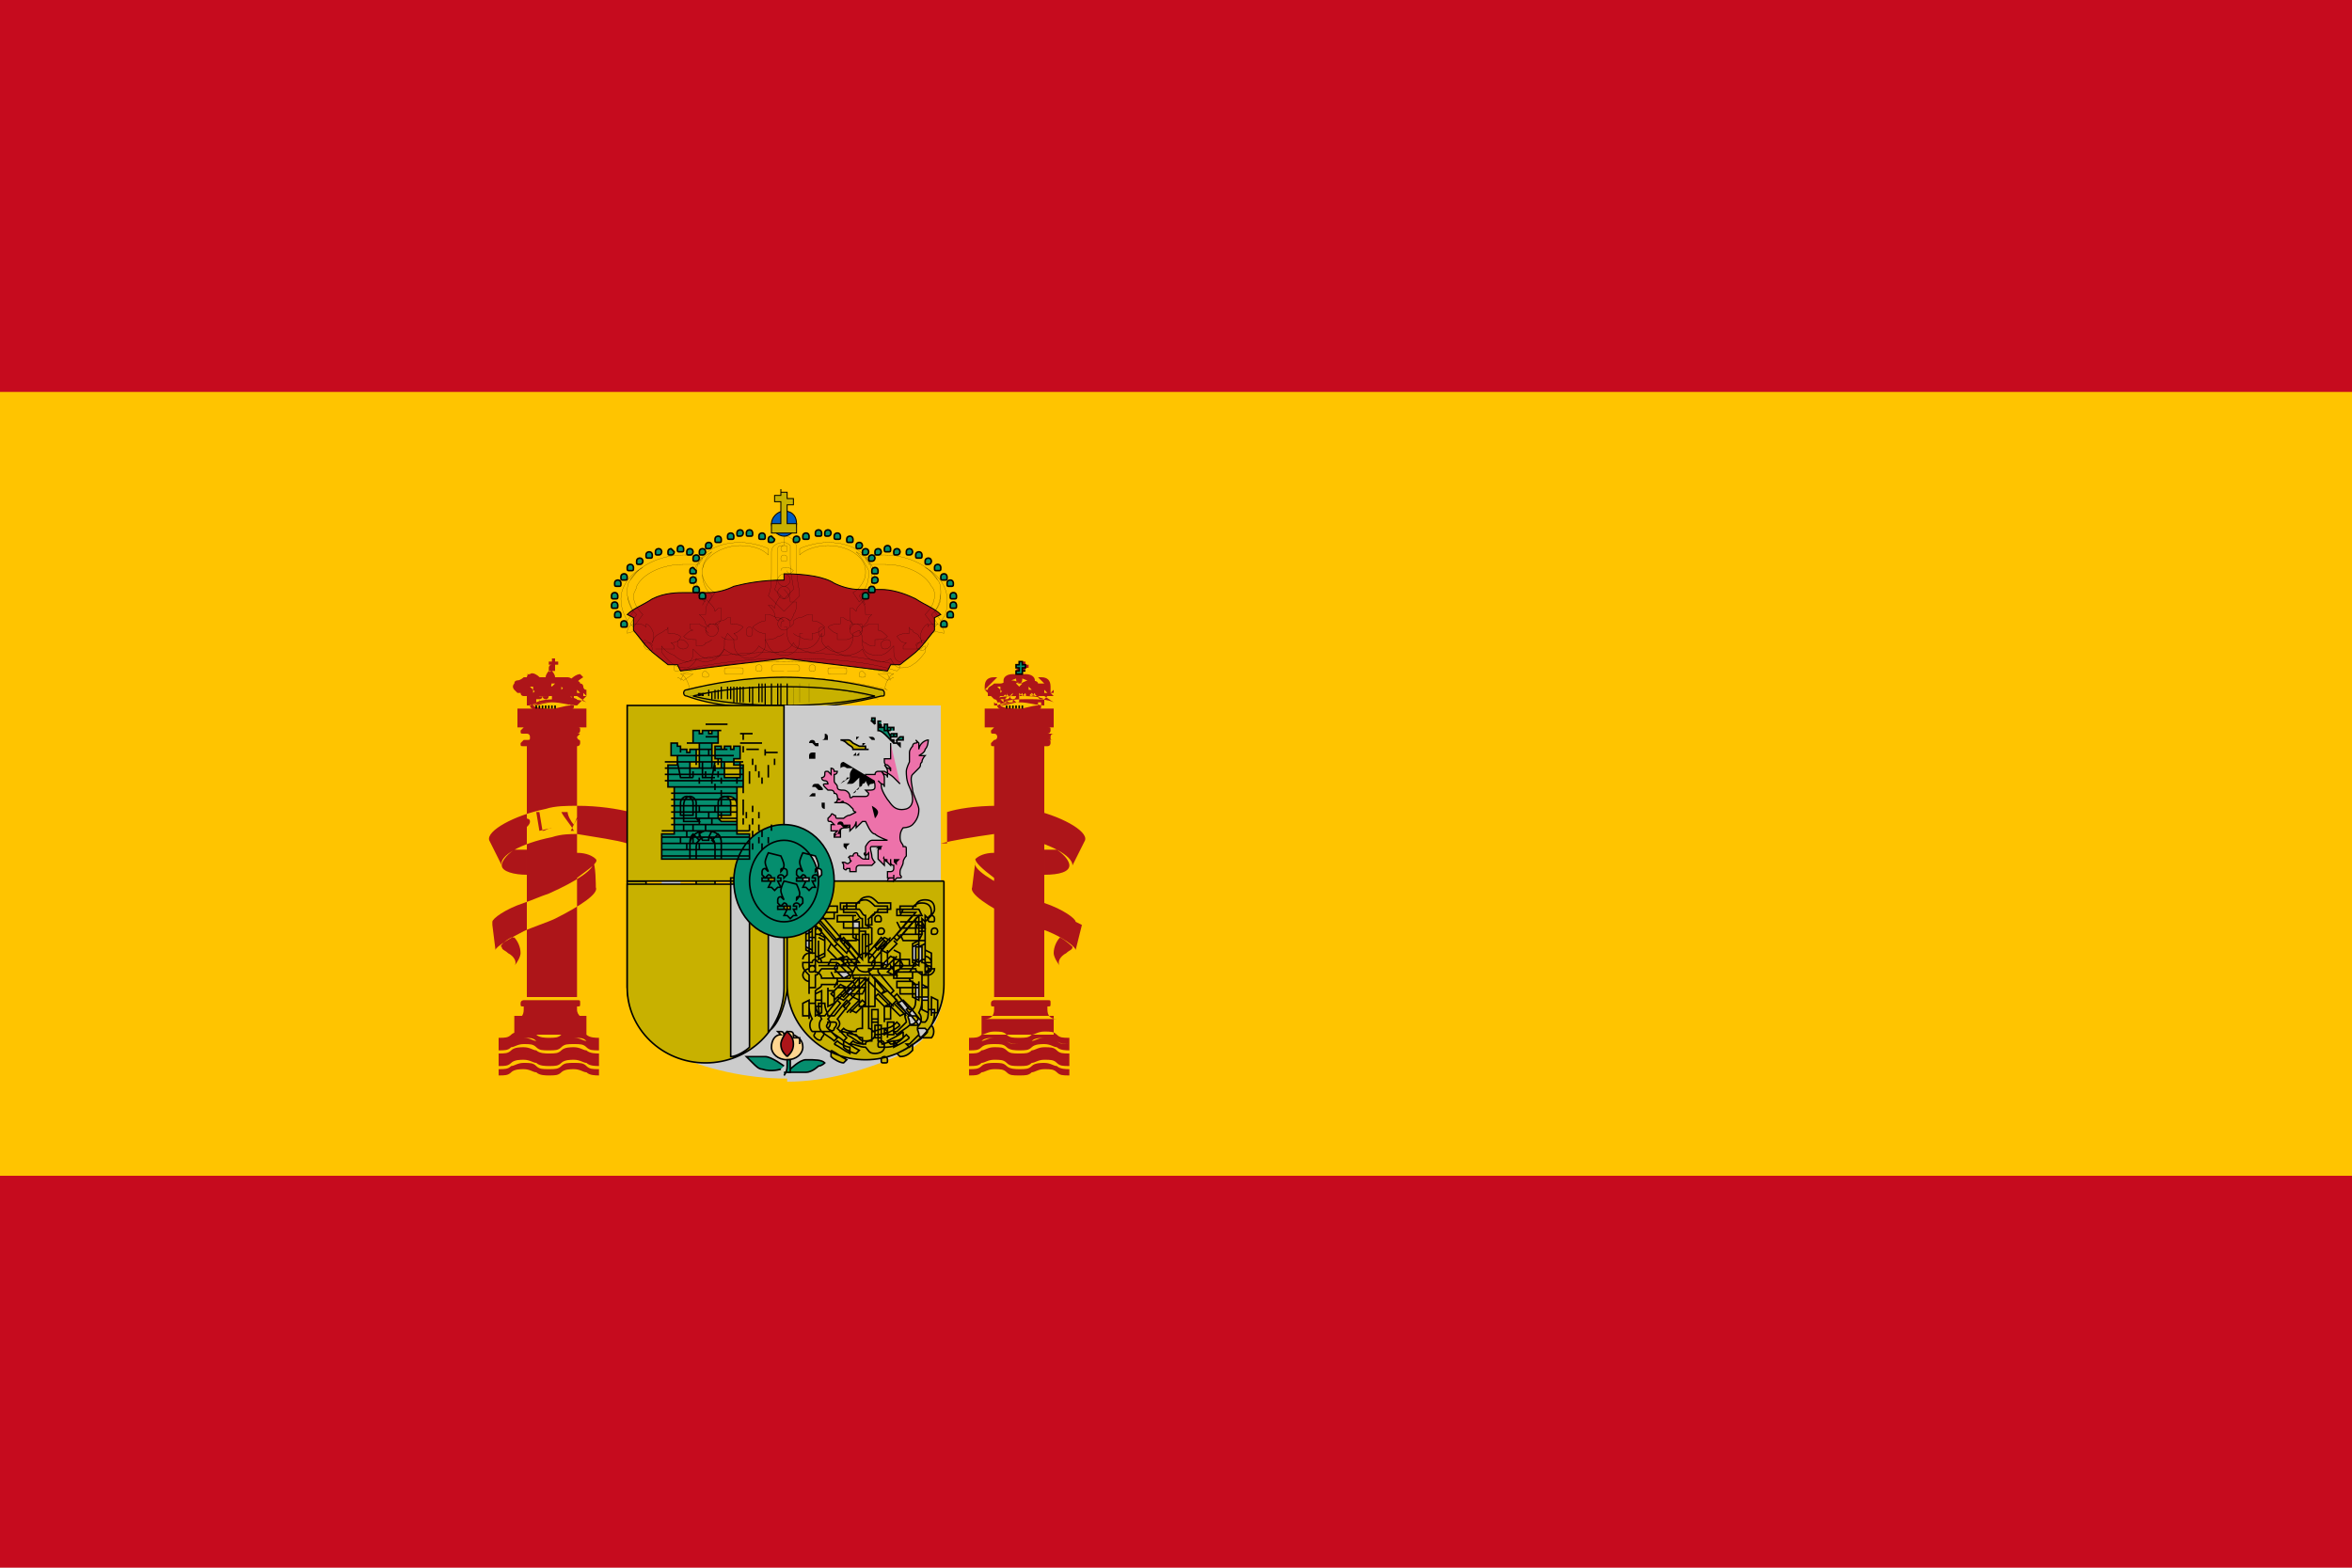 <svg xmlns="http://www.w3.org/2000/svg" width="750" height="500"><style>.a{fill:#ad1519;}.b{fill:none;stroke-linejoin:round;stroke-width:0.3;stroke:#000;}.c{fill:#c8b100;}.d{fill:none;stroke-width:0.3;stroke:#000;}.e{fill:#fff;}.f{fill:#058e6e;}.g{fill:none;stroke-width:0.4;stroke:#000;}.h{fill:none;stroke-linejoin:round;stroke-width:0.4;stroke:#000;}.i{fill:#005bbf;}.j{fill:#ccc;}.k{fill:none;stroke-width:0.2;stroke:#000;}.l{fill:none;stroke-width:0.05;stroke:#000;}.m{fill:#c8b100;stroke-width:0.4;stroke:#000;}.n{fill:none;stroke-width:0.09;stroke:#000;}.o{fill:none;stroke-width:0.1;stroke:#000;}.p{fill:none;stroke-width:0.5;stroke:#000;}.q{fill:none;stroke-width:0.6;stroke:#000;}.r{fill:none;stroke-width:0.7;stroke:#000;}.s{fill:#fff;stroke-width:0.4;stroke:#000;}.t{fill:#ad1519;stroke-width:0.4;stroke:#000;}.u{fill:#058e6e;stroke-width:0.4;stroke:#000;}.v{fill:#c8b100;stroke-width:0.5;stroke:#000;}.w{fill:none;stroke-width:0.3;stroke:#c8b100;}.x{fill:#db4446;}.y{fill:#058e6e;stroke-width:0.5;stroke:#000;}.z{fill:#0039f0;}.A{fill:none;stroke-width:0.02;stroke:#000;}.B{fill:none;stroke-width:0.03;stroke:#000;}.C{fill:none;stroke-width:0.04;stroke:#000;}.D{fill:none;stroke-width:0.06;stroke:#000;}.E{fill:none;stroke-width:0.07;stroke:#000;}.F{fill:none;stroke-width:0.08;stroke:#000;}.G{fill:none;stroke-width:0.01;stroke:#000;}</style><rect width="750" height="500" fill="#c60b1e"/><rect y="125" width="750" height="250" fill="#ffc400"/><path d="m168 222s0 0-1 0-1-1-1-1l-1 0-1-1s-1-1 0-2c0-1 1-1 1-1 1 0 2-1 2-1s1 0 1 0c0 0 1 0 1 0s0 0 1 0c0 0 1 0 1 0 0 0 1 0 1 0 1 0 1 0 2 0s1 0 2 0c0 0 2 0 2 0 0 0 1 0 1 0 1 0 1 0 2 0s2 1 2 1 2 0 2 1c1 0 1 1 1 1 0 0 0 1 1 1 0 0 0 1 0 1 0 0 0 1 0 1l-1 1-1 1s-1 1-1 1c0 0-5-1-8-1s-8 1-8 1M168 222 168 222 168 222s0 0-1 0-1-1-1-1l-1 0-1-1s-1-1 0-2c0-1 1-1 1-1 1 0 2-1 2-1s1 0 1 0c0 0 1 0 1 0s0 0 1 0c0 0 1 0 1 0 0 0 1 0 1 0 1 0 1 0 2 0s1 0 2 0c0 0 2 0 2 0 0 0 1 0 1 0 1 0 1 0 2 0s2 1 2 1 2 0 2 1c1 0 1 1 1 1 0 0 0 1 1 1 0 0 0 1 0 1 0 0 0 1 0 1l-1 1-1 1s-1 1-1 1c0 0-5-1-8-1s-8 1-8 1h0zM174 216c0-1 1-2 1-2s1 1 1 3-1 3-1 3-1-1-1-2M174 216c0-1 1-2 1-2s1 1 1 3-1 3-1 3-1-1-1-2zM175 216c0-1 0-2 1-2 0 0 1 1 1 2 0 1 0 2-1 2 0 0-1-1-1-2M175 216c0-1 0-2 1-2 0 0 1 1 1 2 0 1 0 2-1 2 0 0-1-1-1-2zM175 213c0 0 0-1 1-1 1 0 1 0 1 1 0 1 0 1-1 1 0 0-1 0-1-1M176 213v1h-1v-1h1v-1h-1v-1h1v-1h1v1h1v1h-1v1h0M176 213v1h-1v-1h1v-1h-1v-1h1v-1h1v1h1v1h-1v1h0M177 213v1h-2v-1h1v-1h-1v-1h1v-1h1v1h1v1h-1v1h1M177 213v1h-2v-1h1v-1h-1v-1h1v-1h1v1h1v1h-1v1h1M176 212c0 0 1 1 1 1 0 1 0 1-1 1 0 0-1 0-1-1 0 0 0-1 1-1M176 222h-5l0-1 0-1 0-1c-1-2-2-3-3-3 0 0 0-1 1-1 1-1 4 1 5 4 0 0 0 1 1 1h4c0 0 0 0 1-1 2-3 4-4 5-4 0 0 0 0 1 1 0 0-2 1-3 3l0 2 0 1 0 1h-5M176 222h-5l0-1 0-1 0-1c-1-2-2-3-3-3 0 0 0-1 1-1 1-1 4 1 5 4 0 0 0 1 1 1h4c0 0 0 0 1-1 2-3 4-4 5-4 0 0 0 0 1 1 0 0-2 1-3 3l0 2 0 1 0 1h-5zM168 215c1 0 3 1 5 4m12-4c-1 0-3 1-5 4M169 224c0-1-1-1-1-1 2-1 5-1 8-1 3 0 6 0 8 1 0 0 0 0 0 1 0 0 0 1 0 1-2 0-4-1-7-1-3 0-5 0-7 1 0 0 0 0 0-1h0M169 224c0-1-1-1-1-1 2-1 5-1 8-1 3 0 6 0 8 1 0 0 0 0 0 1 0 0 0 1 0 1-2 0-4-1-7-1-3 0-5 0-7 1 0 0 0 0 0-1h0M176 227c2 0 5 0 6-1 1 0 1 0 1-1 0 0 0 0 0 0-1 0-4-1-7-1-3 0-5 0-7 1 0 0 0 0 0 0 0 0 0 1 1 1 1 0 4 1 6 1M176 227c2 0 5 0 6-1 1 0 1 0 1-1 0 0 0 0 0 0-1 0-4-1-7-1-3 0-5 0-7 1 0 0 0 0 0 0 0 0 0 1 1 1 1 0 4 1 6 1zM184 222l-1 0s-1 0-1 0c-1 0-1-1-1-1s-1 1-1 1c-1 0-1-1-1-1s-1 1-1 1c-1 0-1-1-1-1s-1 1-1 1c-1 0-1 0-1 0s0 1-1 1-1-1-1-1 0 1-1 1c0 0-1 0-1 0s0 0 0 0 0 0 0 0l0 1c2-1 5-1 8-1s6 0 8 1l0 0M184 222l-1 0s-1 0-1 0c-1 0-1-1-1-1s-1 1-1 1c-1 0-1-1-1-1s-1 1-1 1c-1 0-1-1-1-1s-1 1-1 1c-1 0-1 0-1 0s0 1-1 1-1-1-1-1 0 1-1 1c0 0-1 0-1 0s0 0 0 0 0 0 0 0l0 1c2-1 5-1 8-1s6 0 8 1l0 0h0zM176 220l0 0c0 0 0 0 0 0 0 1 1 1 1 1 1 0 1 0 1-1 0 0 0 0 0 0 0 0 0 0 0 0 0 1 1 1 1 1 1 0 1 0 1-1 0 0 0 0 0 0l0 0 0 0c0 0 0 0 0 1 0 1 1 1 1 1 0 0 1 0 1 0l0 0v0c0 0 0 1 1 1 0 0 0 0 1 0 1 0 1-1 1-1l0 0s0 1-1 1c0 0-1 0-1 0 0 0 0 0-1-1 0 0 0 0-1 0-1 0-1 0-1-1 0 0-1 1-1 1 0 0-1 0-1-1 0 0-1 0-1 0 0 0-1 0-1-1 0 0-1 1-1 1 0 0-1 0-1 0 0 0-1 1-1 1 0 0-1 0-1 0 0 1-1 1-1 1 0 0-1 0-1 0 0 0 0 1-1 1 0 0-1 0-1 0 0 0-1-1-1-1l0 0s0 0 1 1 1 0 1 0c0 0 1 0 1-1v0l0 0c0 0 1 1 1 1 1 0 1 0 1-1 0 0 0 0 0 0l0 0 0 0c0 0 0 0 0 0 0 1 1 1 1 1 1 0 1 0 1-1 0 0 0 0 0 0 0 0 0 0 0 0 0 0 1 1 1 1 1 0 1 0 1-1 0 0 0 0 0 0l0 0M176 220l0 0c0 0 0 0 0 0 0 1 1 1 1 1 1 0 1 0 1-1 0 0 0 0 0 0 0 0 0 0 0 0 0 1 1 1 1 1 1 0 1 0 1-1 0 0 0 0 0 0l0 0 0 0c0 0 0 0 0 1 0 1 1 1 1 1 0 0 1 0 1 0l0 0v0c0 0 0 1 1 1 0 0 0 0 1 0 1 0 1-1 1-1l0 0s0 1-1 1c0 0-1 0-1 0 0 0 0 0-1-1 0 0 0 0-1 0-1 0-1 0-1-1 0 0-1 1-1 1 0 0-1 0-1-1 0 0-1 0-1 0 0 0-1 0-1-1 0 0-1 1-1 1 0 0-1 0-1 0 0 0-1 1-1 1 0 0-1 0-1 0 0 1-1 1-1 1 0 0-1 0-1 0 0 0 0 1-1 1 0 0-1 0-1 0 0 0-1-1-1-1l0 0s0 0 1 1 1 0 1 0c0 0 1 0 1-1v0l0 0c0 0 1 1 1 1 1 0 1 0 1-1 0 0 0 0 0 0l0 0 0 0c0 0 0 0 0 0 0 1 1 1 1 1 1 0 1 0 1-1 0 0 0 0 0 0 0 0 0 0 0 0 0 0 1 1 1 1 1 0 1 0 1-1 0 0 0 0 0 0l0 0h0zM176 222c-3 0-6 0-8 1 0 0 0 0 0 0 0 0 0 0 0 0 2-1 5-1 8-1s6 0 8 1c0 0 0 0 0 0 0 0 0 0 0 0-2-1-5-1-8-1M176 222c-3 0-6 0-8 1 0 0 0 0 0 0 0 0 0 0 0 0 2-1 5-1 8-1s6 0 8 1c0 0 0 0 0 0 0 0 0 0 0 0-2-1-5-1-8-1zM173 223c0 0 0 0 0 0s0 0 0 0c0 0 0 0 0 0s0 0 0 0M173 223c0 0 0 0 0 0s0 0 0 0c0 0 0 0 0 0s0 0 0 0zM176 224h-1c0 0 0 0 0 0s0 0 0 0h2c0 0 0 0 0 0s0 0 0 0h-1M176 224h-1c0 0 0 0 0 0s0 0 0 0h2c0 0 0 0 0 0s0 0 0 0h-1M171 224l-1 0c0 0 0 0 0 0 0 0 0 0 0 0l1 0 1 0c0 0 0 0 0 0 0 0 0 0 0 0l-1 0M171 224l-1 0c0 0 0 0 0 0 0 0 0 0 0 0l1 0 1 0c0 0 0 0 0 0 0 0 0 0 0 0l-1 0M168 224l0 0 1 0 0 1-1 0M168 224l0 0 1 0 0 1-1 0M178 223c0 0 0 0 0 0 0 0 0 0 0 0 0 0 0 0 0 0 0 0 0 0 0 0M178 223c0 0 0 0 0 0 0 0 0 0 0 0 0 0 0 0 0 0 0 0 0 0 0 0zM181 224l1 0c0 0 0 0 0 0 0 0 0 0 0 0l-1 0-1 0c0 0 0 0 0 0 0 0 0 0 0 0l1 0M181 224l1 0c0 0 0 0 0 0 0 0 0 0 0 0l-1 0-1 0c0 0 0 0 0 0 0 0 0 0 0 0l1 0M183 224l0 0-1 0 0 1 1 0M183 224l0 0-1 0 0 1 1 0M176 226c-2 0-5 0-6-1 2 0 4-1 6-1 2 0 5 0 6 1-2 0-4 1-6 1M176 226c-2 0-5 0-6-1 2 0 4-1 6-1 2 0 5 0 6 1-2 0-4 1-6 1zM183 221c0 0 0 0 0 0 0 0 0 0 0 0 0 0 0 0 0 0 0 0 0 0 0 0M183 221c0 0 0 0 0 0 0 0 0 0 0 0 0 0 0 0 0 0 0 0 0 0 0 0zM179 220c0 0 0 0 0 0s0 0 0 0c0 0 0 0 0 0 0 0 0 0 0 0M179 220c0 0 0 0 0 0s0 0 0 0c0 0 0 0 0 0 0 0 0 0 0 0zM173 220c0 0 0 0 0 0s0 0 0 0c0 0 0 0 0 0 0 0 0 0 0 0M173 220c0 0 0 0 0 0s0 0 0 0c0 0 0 0 0 0 0 0 0 0 0 0zM168 221c0 0 0 0 0 0 0 0 0 0 0 0 0 0 0 0 0 0 0 0 0 0 0 0M168 221c0 0 0 0 0 0 0 0 0 0 0 0 0 0 0 0 0 0 0 0 0 0 0 0zM176 217l-1 1 1 1 0 0 0 0 1-1-1 0M176 217l-1 1 1 1 0 0 0 0 1-1-1 0M174 219l0 1 1 0 0 0 0 0-1 0 0 1M174 219l0 1 1 0 0 0 0 0-1 0 0 1M178 219l0 1-1 0 0 0 0 0 1 0 0 1M178 219l0 1-1 0 0 0 0 0 1 0 0 1M170 218l-1 1 1 1 0 0 0 0 0-1-1 0M170 218l-1 1 1 1 0 0 0 0 0-1-1 0M169 220l1 1 1-1 0 0 0 0-1 0 0 1M169 220l1 1 1-1 0 0 0 0-1 0 0 1M172 219l0 1-1 0 0 0 0 0 1-1 1 1M172 219l0 1-1 0 0 0 0 0 1-1 1 1M167 220l0 1-1 0 0 0 0 0 1-1 1 0M167 220l0 1-1 0 0 0 0 0 1-1 1 0M170 220c0 0 0 0 1 0s1 0 1 1c0 0 0 1 0 1s0 0 0 0M170 220c0 0 0 0 1 0s1 0 1 1c0 0 0 1 0 1s0 0 0 0zM181 218l1 1-1 1 0 0 0 0 0-1 1 0M181 218l1 1-1 1 0 0 0 0 0-1 1 0M183 220l0 1-1-1 0 0 0 0 1 0 0 1M183 220l0 1-1-1 0 0 0 0 1 0 0 1M179 219l0 1 1 0 0 0 0 0-1-1 0 1M179 219l0 1 1 0 0 0 0 0-1-1 0 1M184 220l0 1 1 0 0 0 0 0-1-1-1 0M184 220l0 1 1 0 0 0 0 0-1-1-1 0M175 219c0 0 0 0 1 0s1 0 1 1c0 0 0 1 0 1s0 0 0 0M175 219c0 0 0 0 1 0s1 0 1 1c0 0 0 1 0 1s0 0 0 0zM180 220c0 0 0 0 1 0s1 0 1 1c0 0 0 1 0 1s0 0 0 0M180 220c0 0 0 0 1 0s1 0 1 1c0 0 0 1 0 1s0 0 0 0zM165 221c0 0 0 0-1-1 0 0-1 0-1 0 0 0 0 0 1 0 0 0 0 0 1 0l0 0s0 0 0 0c0 0 0 1 0 1s0 0 0 0M165 221c0 0 0 0-1-1 0 0-1 0-1 0 0 0 0 0 1 0 0 0 0 0 1 0l0 0s0 0 0 0c0 0 0 1 0 1s0 0 0 0zM166 221c0 0 0 0 1 0 0 0 0 0 0 1 0 0 0 0 0 0 0 0 0 0 0 0M166 221c0 0 0 0 1 0 0 0 0 0 0 1 0 0 0 0 0 0 0 0 0 0 0 0zM186 221c0 0 0 0 1-1 0 0 1 0 1 0 0 0 0 0-1 0 0 0 0 0 0 0l0 0s0 0 0 0c0 0 0 1 0 1s0 0 0 0M186 221c0 0 0 0 1-1 0 0 1 0 1 0 0 0 0 0-1 0 0 0 0 0 0 0l0 0s0 0 0 0c0 0 0 1 0 1s0 0 0 0zM186 221c0 0 0 0 0 0s0 0 0 1c0 0 0 0 1 0 0 0 0 0 0 0M186 221c0 0 0 0 0 0s0 0 0 1c0 0 0 0 1 0 0 0 0 0 0 0zM165 232h22v-6h-22v6zM165 232h22v-6h-22v6zM167 236c0 0 0 0 0 0h17c0 0 0 0 1 0-1 0-1-1-1-1s1-1 1-1c0 0 0 0 0 0h-17c0 0 0 0 0 0l0 0c1 0 1 1 1 1 0 1 0 1-1 1M167 236c0 0 0 0 0 0h17c0 0 0 0 1 0-1 0-1-1-1-1s1-1 1-1c0 0 0 0 0 0h-17c0 0 0 0 0 0l0 0c1 0 1 1 1 1 0 1 0 1-1 1zM167 236h17c1 0 1 0 1 1 0 0 0 1-1 1h-17c-1 0-1 0-1-1 0 0 1-1 1-1M167 236h17c1 0 1 0 1 1 0 0 0 1-1 1h-17c-1 0-1 0-1-1 0 0 1-1 1-1zM167 232h17c1 0 1 0 1 1 0 0 0 1-1 1h-17c-1 0-1 0-1-1 0 0 1-1 1-1M167 232h17c1 0 1 0 1 1 0 0 0 1-1 1h-17c-1 0-1 0-1-1 0 0 1-1 1-1zM191 331c-1 0-3 0-4-1-1 0-2-1-4-1-1 0-3 0-4 1-1 1-2 1-4 1-1 0-3 0-4-1-1 0-2-1-4-1-1 0-3 0-4 1-1 1-2 1-4 1v2c2 0 3 0 4-1 1 0 2-1 4-1 2 0 3 0 4 1 1 1 2 1 4 1 2 0 3 0 4-1 1 0 2-1 4-1 2 0 3 0 4 1 1 1 2 1 4 1l0-2M191 331c-1 0-3 0-4-1-1 0-2-1-4-1-1 0-3 0-4 1-1 1-2 1-4 1-1 0-3 0-4-1-1 0-2-1-4-1-1 0-3 0-4 1-1 1-2 1-4 1v2c2 0 3 0 4-1 1 0 2-1 4-1 2 0 3 0 4 1 1 1 2 1 4 1 2 0 3 0 4-1 1 0 2-1 4-1 2 0 3 0 4 1 1 1 2 1 4 1l0-2zM191 333c-1 0-3 0-4-1-1 0-2-1-4-1-1 0-3 0-4 1-1 1-2 1-4 1-1 0-3 0-4-1-1 0-2-1-4-1-1 0-3 0-4 1-1 1-2 1-4 1v2c2 0 3 0 4-1 1 0 2-1 4-1 2 0 3 0 4 1 1 1 2 1 4 1 2 0 3 0 4-1s2-1 4-1c2 0 3 0 4 1 1 1 2 1 4 1l0-2M191 333c-1 0-3 0-4-1-1 0-2-1-4-1-1 0-3 0-4 1-1 1-2 1-4 1-1 0-3 0-4-1-1 0-2-1-4-1-1 0-3 0-4 1-1 1-2 1-4 1v2c2 0 3 0 4-1 1 0 2-1 4-1 2 0 3 0 4 1 1 1 2 1 4 1 2 0 3 0 4-1s2-1 4-1c2 0 3 0 4 1 1 1 2 1 4 1l0-2M191 336c-1 0-3 0-4-1-1 0-2-1-4-1-1 0-3 0-4 1s-2 1-4 1c-1 0-3 0-4-1-1 0-2-1-4-1-1 0-3 0-4 1-1 1-2 1-4 1v2c2 0 3 0 4-1 1 0 2-1 4-1 2 0 3 0 4 1 1 1 2 1 4 1 2 0 3 0 4-1 1 0 2-1 4-1 2 0 3 0 4 1 1 1 2 1 4 1l0-2M191 336c-1 0-3 0-4-1-1 0-2-1-4-1-1 0-3 0-4 1s-2 1-4 1c-1 0-3 0-4-1-1 0-2-1-4-1-1 0-3 0-4 1-1 1-2 1-4 1v2c2 0 3 0 4-1 1 0 2-1 4-1 2 0 3 0 4 1 1 1 2 1 4 1 2 0 3 0 4-1 1 0 2-1 4-1 2 0 3 0 4 1 1 1 2 1 4 1l0-2M191 340c-1 0-3 0-4-1-1 0-2-1-4-1-1 0-3 0-4 1s-2 1-4 1c-1 0-3 0-4-1-1 0-2-1-4-1-1 0-3 0-4 1-1 1-2 1-4 1v-2c2 0 3 0 4-1 1 0 2-1 4-1 2 0 3 0 4 1 1 1 2 1 4 1 2 0 3 0 4-1 1 0 2-1 4-1 2 0 3 0 4 1 1 1 2 1 4 1l0 2M191 340c-1 0-3 0-4-1-1 0-2-1-4-1-1 0-3 0-4 1s-2 1-4 1c-1 0-3 0-4-1-1 0-2-1-4-1-1 0-3 0-4 1-1 1-2 1-4 1v-2c2 0 3 0 4-1 1 0 2-1 4-1 2 0 3 0 4 1 1 1 2 1 4 1 2 0 3 0 4-1 1 0 2-1 4-1 2 0 3 0 4 1 1 1 2 1 4 1l0 2M191 343c-1 0-3 0-4-1-1 0-2-1-4-1-1 0-3 0-4 1s-2 1-4 1c-1 0-3 0-4-1-1 0-2-1-4-1-1 0-3 0-4 1-1 1-2 1-4 1v-2c2 0 3 0 4-1 1 0 2-1 4-1 2 0 3 0 4 1 1 1 2 1 4 1 2 0 3 0 4-1s2-1 4-1c2 0 3 0 4 1 1 1 2 1 4 1l0 2M191 343c-1 0-3 0-4-1-1 0-2-1-4-1-1 0-3 0-4 1s-2 1-4 1c-1 0-3 0-4-1-1 0-2-1-4-1-1 0-3 0-4 1-1 1-2 1-4 1v-2c2 0 3 0 4-1 1 0 2-1 4-1 2 0 3 0 4 1 1 1 2 1 4 1 2 0 3 0 4-1s2-1 4-1c2 0 3 0 4 1 1 1 2 1 4 1l0 2zM167 321c0 0 0 0 0 1 0 2-1 3-3 3h23c-1 0-3-1-3-3 0 0 0 0 0-1 0 0 0 0 0 0h-17c0 0 0 0 0 0M167 321c0 0 0 0 0 1 0 2-1 3-3 3h23c-1 0-3-1-3-3 0 0 0 0 0-1 0 0 0 0 0 0h-17c0 0 0 0 0 0zM167 319h17c1 0 1 0 1 1s0 1-1 1h-17c-1 0-1 0-1-1s1-1 1-1M167 319h17c1 0 1 0 1 1s0 1-1 1h-17c-1 0-1 0-1-1s1-1 1-1zM164 330h23v-6h-23v6zM164 330h23v-6h-23v6zM163 299c-2 1-4 3-3 3 0 1 1 1 2 2 2 1 3 3 2 4 1-1 2-3 2-4 0-2-1-4-2-5M163 299c-2 1-4 3-3 3 0 1 1 1 2 2 2 1 3 3 2 4 1-1 2-3 2-4 0-2-1-4-2-5zM168 318h16v-80h-16v80zM179 239v80m2-79v80M168 318h16v-80h-16v80zM200 269c-3-1-10-2-16-3-2 0-5 0-8 1-10 2-17 6-16 9 0 0 0 0 0 0 0 0-4-8-4-8-1-3 8-8 18-10 3-1 7-1 10-1 7 0 13 1 17 2l0 10M200 269c-3-1-10-2-16-3-2 0-5 0-8 1-10 2-17 6-16 9 0 0 0 0 0 0 0 0-4-8-4-8-1-3 8-8 18-10 3-1 7-1 10-1 7 0 13 1 17 2l0 10M168 279c-4 0-8-1-8-3 0-1 1-3 4-5 1 0 3 0 4 0l0 8M168 279c-4 0-8-1-8-3 0-1 1-3 4-5 1 0 3 0 4 0l0 8M184 272c3 0 5 1 6 2l0 0c1 1-2 3-6 6l0-8M184 272c3 0 5 1 6 2l0 0c1 1-2 3-6 6l0-8M157 294c0-1 4-4 10-6 3-1 5-2 8-3 9-4 15-8 14-10l0 0c1 0 1 8 1 8 1 2-5 6-13 10-2 1-8 3-10 4-4 2-9 5-9 6l-1-8M157 294c0-1 4-4 10-6 3-1 5-2 8-3 9-4 15-8 14-10l0 0c1 0 1 8 1 8 1 2-5 6-13 10-2 1-8 3-10 4-4 2-9 5-9 6l-1-8v0zM166 265c2-1 3-2 3-3 0-1-1-1-3-1l-3 1 2 6c0 0 1 0 1 0 0 0 1 0 1 0l-1-3v0zm-1-3l1 0c1 0 1 0 2 1 0 1 0 1 0 2 0 0 0 0-1 0l-1-2M173 259c0 0-1 0-1 0 0 0-1 0-1 0l1 6 4-1c0 0 0 0 0 0 0 0 0 0 0 0-1 0-2 1-3 1l-1-6M182 265c1-2 2-4 3-7 0 0 0 0 0 0s0 0 0 0c0 2-1 3-2 5-1-1-2-3-2-4 0 0-1 0-1 0 0 0-1 0-1 0 1 2 3 4 4 6 0 0 0 0 1 0 0 0 0 0 1 0M191 260c0 0 0-1 1-1 0 0-1 0-2-1-2 0-3 1-3 2 0 2 3 2 3 4 0 1-1 1-1 1-1 0-1 0-1-1l0 0c0 0 0 1 0 1 1 0 1 1 2 1 2 0 3 0 3-2 0-2-3-2-3-3 0 0 1-1 1-1 1 0 1 0 1 1l0 0M325 220s-1 1-1 1c0 0-1 0-1 0s0 1-1 1c-1 0-1-1-1-1s-1 1-1 1c0 0-1 0-1 0s0 0-1 1c0 0 0 0 0 0l-1 0-1-1-1 0s0-1 0-1c0 0 0-1 0-1 0-1 1-1 2-2 1 0 2 0 2 0 1 0 2-1 3-1 1 0 2 0 3 1 1 0 2-1 3-1 1 0 3 0 3 1 1 0 1 0 2 0 1 0 2 1 2 2 0 0 0 0 0 1 0 0 0 1 0 1l-1 0-1 1-1 0s0 0 0 0c0 0-1-1-1-1s-1 0-1 0c0 0-1-1-1-1s-1 1-1 1c-1 0-1-1-1-1s-1 1-1 1c0 0-1-1-1-1M325 220s-1 1-1 1c0 0-1 0-1 0s0 1-1 1c-1 0-1-1-1-1s-1 1-1 1c0 0-1 0-1 0s0 0-1 1c0 0 0 0 0 0l-1 0-1-1-1 0s0-1 0-1c0 0 0-1 0-1 0-1 1-1 2-2 1 0 2 0 2 0 1 0 2-1 3-1 1 0 2 0 3 1 1 0 2-1 3-1 1 0 3 0 3 1 1 0 1 0 2 0 1 0 2 1 2 2 0 0 0 0 0 1 0 0 0 1 0 1l-1 0-1 1-1 0s0 0 0 0c0 0-1-1-1-1s-1 0-1 0c0 0-1-1-1-1s-1 1-1 1c-1 0-1-1-1-1s-1 1-1 1c0 0-1-1-1-1zM324 216c0-1 1-2 1-2s1 1 1 2c0 1-1 2-1 2s-1-1-1-2M324 216c0-1 1-2 1-2s1 1 1 2c0 1-1 2-1 2s-1-1-1-2zM324 216c0-1 0-2 1-2s1 1 1 2 0 2-1 2-1-1-1-2M324 216c0-1 0-2 1-2s1 1 1 2 0 2-1 2-1-1-1-2zM318 224c0-1-1-1-1-1 2-1 5-1 8-1 3 0 6 0 8 1 0 0 0 0 0 1 0 0 0 1 0 1-2 0-4-1-7-1-3 0-5 0-7 1 0 0 0 0 0-1h0M318 224c0-1-1-1-1-1 2-1 5-1 8-1 3 0 6 0 8 1 0 0 0 0 0 1 0 0 0 1 0 1-2 0-4-1-7-1-3 0-5 0-7 1 0 0 0 0 0-1h0M325 227c2 0 5 0 6-1 1 0 1 0 1-1 0 0 0 0 0 0-1 0-4-1-7-1s-5 0-7 1c0 0 0 0 0 0 0 0 0 1 1 1 1 0 4 1 6 1M325 227c2 0 5 0 6-1 1 0 1 0 1-1 0 0 0 0 0 0-1 0-4-1-7-1s-5 0-7 1c0 0 0 0 0 0 0 0 0 1 1 1 1 0 4 1 6 1zM331 217c0 0 0 0 0 0 0 0 1 0 1 0 0 0 0 0 0 0 0 0 0 0 0 0M331 217c0 0 0 0 0 0 0 0 1 0 1 0 0 0 0 0 0 0 0 0 0 0 0 0zM331 216c0 0 0 0 1 0s1 0 1 0c0 0 0 0 0 0s0 0 0 0zm-1-1c0 0 0 0 1 0s1 0 1 0 0 0 0 0 0 0 0 0zm-1 0c0 0 0 0 1 0s1 0 1 0c0 0 0 0 0 0s0 0 0 0zm-1 0c0 0 0 0 0 0 0 0 1 0 1 0s0 0 0 0c0 0 0 0 0 0zM335 220c0 0 0-1 0-1 0-2-1-3-3-3 0 0-1 0-1 0M330 218c0 0 0-1 0-1 0-1-1-2-3-2-1 0-1 0-2 1M336 219c0 0 0 0 1 0s1 0 1 0 0 0 0 0 0 0 0 0zm0-2c0 0 0 0 1 0s1 0 1 0 0 0 0 0 0 0 0 0zm-1-1c0 0 0 0 1 0s1 0 1 0c0 0 0 0 0 0s0 0 0 0zm-1-1c0 0 0 0 1 0s1 0 1 0c0 0 0 0 0 0s0 0 0 0zm-1 0c0 0 0 0 1 0s1 0 1 0c0 0 0 0 0 0s0 0 0 0zM333 222l-1 0s-1 0-1 0c-1 0-1-1-1-1s-1 1-1 1c-1 0-1-1-1-1s-1 1-1 1c-1 0-1-1-1-1s-1 1-1 1c-1 0-1 0-1 0s0 1-1 1-1-1-1-1 0 1-1 1c0 0-1 0-1 0s0 0 0 0c0 0 0 0 0 0l0 1c2-1 5-1 8-1s6 0 8 1l0 0M333 222l-1 0s-1 0-1 0c-1 0-1-1-1-1s-1 1-1 1c-1 0-1-1-1-1s-1 1-1 1c-1 0-1-1-1-1s-1 1-1 1c-1 0-1 0-1 0s0 1-1 1-1-1-1-1 0 1-1 1c0 0-1 0-1 0s0 0 0 0c0 0 0 0 0 0l0 1c2-1 5-1 8-1s6 0 8 1l0 0zM318 217c0 0 0 0 1 0s1 0 1 0c0 0 0 0 0 0s0 0 0 0M318 217c0 0 0 0 1 0s1 0 1 0c0 0 0 0 0 0s0 0 0 0zM318 216c0 0 0 0 1 0s1 0 1 0c0 0 0 0 0 0s0 0 0 0zm1-1c0 0 0 0 1 0s1 0 1 0 0 0 0 0 0 0 0 0zm1 0c0 0 0 0 1 0s1 0 1 0c0 0 0 0 0 0s0 0 0 0zm2 0c0 0 0 0 1 0s1 0 1 0 0 0 0 0 0 0 0 0zM314 220c0 0 0-1 0-1 0-2 1-3 3-3 1 0 1 0 1 0M320 218c0 0 0 0 0-1 0-1 1-2 3-2 1 0 1 0 2 1M313 219c0 0 0 0 1 0 0 0 1 0 1 0s0 0 0 0c0 0 0 0 0 0zm0-2c0 0 0 0 1 0s1 0 1 0 0 0 0 0 0 0 0 0zm1-1c0 0 0 0 1 0 0 0 1 0 1 0 0 0 0 0 0 0 0 0 0 0 0 0zm1-1c0 0 0 0 1 0s1 0 1 0c0 0 0 0 0 0s0 0 0 0zm1 0c0 0 0 0 1 0s1 0 1 0c0 0 0 0 0 0s0 0 0 0zM325 220l0 0c0 0 0 0 0 0 0 1 1 1 1 1 1 0 1 0 1-1 0 0 0 0 0 0 0 0 0 0 0 0 0 1 1 1 1 1 1 0 1 0 1-1 0 0 0 0 0 0l0 0 0 0c0 0 0 0 0 1 0 1 1 1 1 1 0 0 1 0 1 0l0 0 0 0c0 0 0 1 1 1 0 0 0 0 1 0 1 0 1-1 1-1l0 0s0 1-1 1c0 0-1 0-1 0 0 0 0 0-1-1 0 0 0 0-1 0-1 0-1 0-1-1 0 0-1 1-1 1 0 0-1 0-1-1 0 0-1 0-1 0-1 0-1 0-1-1 0 0-1 1-1 1 0 0-1 0-1 0 0 0-1 1-1 1 0 0-1 0-1 0 0 1-1 1-1 1 0 0-1 0-1 0 0 0 0 1-1 1 0 0-1 0-1 0 0 0-1-1-1-1l0 0s0 0 1 1 1 0 1 0c0 0 1 0 1-1v0l0 0c0 0 1 1 1 1 1 0 1 0 1-1 0 0 0 0 0 0l0 0 0 0c0 0 0 0 0 0 0 1 1 1 1 1 1 0 1 0 1-1 0 0 0 0 0 0 0 0 0 0 0 0 0 0 1 1 1 1 1 0 1 0 1-1 0 0 0 0 0 0l0 0M325 220l0 0c0 0 0 0 0 0 0 1 1 1 1 1 1 0 1 0 1-1 0 0 0 0 0 0 0 0 0 0 0 0 0 1 1 1 1 1 1 0 1 0 1-1 0 0 0 0 0 0l0 0 0 0c0 0 0 0 0 1 0 1 1 1 1 1 0 0 1 0 1 0l0 0 0 0c0 0 0 1 1 1 0 0 0 0 1 0 1 0 1-1 1-1l0 0s0 1-1 1c0 0-1 0-1 0 0 0 0 0-1-1 0 0 0 0-1 0-1 0-1 0-1-1 0 0-1 1-1 1 0 0-1 0-1-1 0 0-1 0-1 0-1 0-1 0-1-1 0 0-1 1-1 1 0 0-1 0-1 0 0 0-1 1-1 1 0 0-1 0-1 0 0 1-1 1-1 1 0 0-1 0-1 0 0 0 0 1-1 1 0 0-1 0-1 0 0 0-1-1-1-1l0 0s0 0 1 1 1 0 1 0c0 0 1 0 1-1v0l0 0c0 0 1 1 1 1 1 0 1 0 1-1 0 0 0 0 0 0l0 0 0 0c0 0 0 0 0 0 0 1 1 1 1 1 1 0 1 0 1-1 0 0 0 0 0 0 0 0 0 0 0 0 0 0 1 1 1 1 1 0 1 0 1-1 0 0 0 0 0 0l0 0zM325 222c-3 0-6 0-8 1 0 0 0 0 0 0 0 0 0 0 0 0 2-1 5-1 8-1 3 0 6 0 8 1 0 0 0 0 0 0 0 0 0 0 0 0-2-1-5-1-8-1M325 222c-3 0-6 0-8 1 0 0 0 0 0 0 0 0 0 0 0 0 2-1 5-1 8-1 3 0 6 0 8 1 0 0 0 0 0 0 0 0 0 0 0 0-2-1-5-1-8-1zM322 223c0 0 0 0 0 0s0 0 0 0c0 0 0 0 0 0s0 0 0 0M322 223c0 0 0 0 0 0s0 0 0 0c0 0 0 0 0 0s0 0 0 0zM325 224h-1c0 0 0 0 0 0s0 0 0 0h2c0 0 0 0 0 0s0 0 0 0h-1M325 224h-1c0 0 0 0 0 0s0 0 0 0h2c0 0 0 0 0 0s0 0 0 0h-1M320 224l-1 0c0 0 0 0 0 0s0 0 0 0l1 0 1 0c0 0 0 0 0 0 0 0 0 0 0 0l-1 0M320 224l-1 0c0 0 0 0 0 0s0 0 0 0l1 0 1 0c0 0 0 0 0 0 0 0 0 0 0 0l-1 0M317 224l0 0 1 0 0 1-1 0M317 224l0 0 1 0 0 1-1 0M327 223c0 0 0 0 0 0s0 0 0 0c0 0 0 0 0 0s0 0 0 0M327 223c0 0 0 0 0 0s0 0 0 0c0 0 0 0 0 0s0 0 0 0zM330 224l1 0c0 0 0 0 0 0s0 0 0 0l-1 0-1 0c0 0 0 0 0 0 0 0 0 0 0 0l1 0M330 224l1 0c0 0 0 0 0 0s0 0 0 0l-1 0-1 0c0 0 0 0 0 0 0 0 0 0 0 0l1 0M332 224l0 0-1 0 0 1 1 0M332 224l0 0-1 0 0 1 1 0M325 226c-2 0-5 0-6-1 2 0 4-1 6-1 2 0 5 0 6 1-2 0-4 1-6 1M325 226c-2 0-5 0-6-1 2 0 4-1 6-1 2 0 5 0 6 1-2 0-4 1-6 1zM333 221c0 0 0 0 0 0 0 0 0 0 0 0 0 0 0 0 0 0 0 0 0 0 0 0M333 221c0 0 0 0 0 0 0 0 0 0 0 0 0 0 0 0 0 0 0 0 0 0 0 0zM328 220c0 0 0 0 0 0s0 0 0 0c0 0 0 0 0 0 0 0 0 0 0 0M328 220c0 0 0 0 0 0s0 0 0 0c0 0 0 0 0 0 0 0 0 0 0 0zM322 220c0 0 0 0 0 0 0 0 0 0 0 0 0 0 0 0 0 0 0 0 0 0 0 0M322 220c0 0 0 0 0 0 0 0 0 0 0 0 0 0 0 0 0 0 0 0 0 0 0 0zM317 221c0 0 0 0 0 0 0 0 0 0 0 0 0 0 0 0 0 0 0 0 0 0 0 0M317 221c0 0 0 0 0 0 0 0 0 0 0 0 0 0 0 0 0 0 0 0 0 0 0 0zM325 217l-1 1 1 1 0 0 0 0 1-1-1 0M325 217l-1 1 1 1 0 0 0 0 1-1-1 0M323 219l0 1 1 0 0 0 0 0-1 0 0 1M323 219l0 1 1 0 0 0 0 0-1 0 0 1M327 219l0 1-1 0 0 0 0 0 1 0 0 1M327 219l0 1-1 0 0 0 0 0 1 0 0 1M319 218l-1 1 1 1 0 0 0 0 0-1-1 0M319 218l-1 1 1 1 0 0 0 0 0-1-1 0M318 220l1 1 1-1 0 0 0 0-1 0 0 1M318 220l1 1 1-1 0 0 0 0-1 0 0 1M322 219l0 1-1 0 0 0 0 0 1-1 1 1M322 219l0 1-1 0 0 0 0 0 1-1 1 1M317 220l0 1-1 0 0 0 0 0 1-1 1 0M317 220l0 1-1 0 0 0 0 0 1-1 1 0M319 220c0 0 0 0 1 0s1 0 1 1c0 0 0 1 0 1s0 0 0 0M319 220c0 0 0 0 1 0s1 0 1 1c0 0 0 1 0 1s0 0 0 0zM330 218l1 1-1 1 0 0 0 0 0-1 1 0M330 218l1 1-1 1 0 0 0 0 0-1 1 0M332 220l0 1-1-1 0 0 0 0 1 0 0 1M332 220l0 1-1-1 0 0 0 0 1 0 0 1M328 219l0 1 1 0 0 0 0 0-1-1 0 1M328 219l0 1 1 0 0 0 0 0-1-1 0 1M333 220l0 1 1 0 0 0 0 0-1-1-1 0M333 220l0 1 1 0 0 0 0 0-1-1-1 0M324 219c0 0 0 0 1 0s1 0 1 1c0 0 0 1 0 1s0 0 0 0M324 219c0 0 0 0 1 0s1 0 1 1c0 0 0 1 0 1s0 0 0 0zM330 220c0 0 0 0 1 0s1 0 1 1c0 0 0 1 0 1s0 0 0 0M330 220c0 0 0 0 1 0s1 0 1 1c0 0 0 1 0 1s0 0 0 0zM324 214c0 0 0-1 1-1s1 0 1 1c0 1 0 1-1 1s-1 0-1-1M326 214v1h-1v-1h1v-1h-1v-1h1v-1h1v1h1v1h-1v1h0M326 214v1h-1v-1h1v-1h-1v-1h1v-1h1v1h1v1h-1v1h0zM326 214v1h-2v-1h1v-1h-1v-1h1v-1h1v1h1v1h-1v1h1M325 213c0 0 1 0 1 1 0 1 0 1-1 1 0 0-1 0-1-1 0 0 0-1 1-1M315 221c0 0 0 0-1-1 0 0-1 0-1 0 0 0 0 0 1 0 0 0 0 0 1 0l0 0s0 0 0 0c0 0 0 1 0 1s0 0 0 0M315 221c0 0 0 0-1-1 0 0-1 0-1 0 0 0 0 0 1 0 0 0 0 0 1 0l0 0s0 0 0 0c0 0 0 1 0 1s0 0 0 0zM315 221c0 0 0 0 1 0s0 0 0 1c0 0 0 0 0 0 0 0 0 0 0 0M315 221c0 0 0 0 1 0s0 0 0 1c0 0 0 0 0 0 0 0 0 0 0 0zM335 221c0 0 0 0 1-1 0 0 1 0 1 0 0 0 0 0-1 0 0 0 0 0 0 0l0 0s0 0 0 0c0 0 0 1 0 1s0 0 0 0M335 221c0 0 0 0 1-1 0 0 1 0 1 0 0 0 0 0-1 0 0 0 0 0 0 0l0 0s0 0 0 0c0 0 0 1 0 1s0 0 0 0zM335 221c0 0 0 0 0 0s0 0 0 1c0 0 0 0 1 0 0 0 0 0 0 0M335 221c0 0 0 0 0 0s0 0 0 1c0 0 0 0 1 0 0 0 0 0 0 0zM314 232h22v-6h-22v6zM314 232h22v-6h-22v6zM334 236c0 0 0 0 0 0h-17c0 0 0 0 0 0 1 0 1-1 1-1s0-1-1-1c0 0 0 0 1 0h17c0 0 0 0 1 0l0 0c-1 0-1 1-1 1 0 1 0 1 1 1M334 236c0 0 0 0 0 0h-17c0 0 0 0 0 0 1 0 1-1 1-1s0-1-1-1c0 0 0 0 1 0h17c0 0 0 0 1 0l0 0c-1 0-1 1-1 1 0 1 0 1 1 1zM317 236h17c1 0 1 0 1 1 0 0 0 1-1 1h-17c-1 0-1 0-1-1 0 0 1-1 1-1M317 236h17c1 0 1 0 1 1 0 0 0 1-1 1h-17c-1 0-1 0-1-1 0 0 1-1 1-1zM317 232h17c1 0 1 0 1 1 0 0 0 1-1 1h-17c-1 0-1 0-1-1 0 0 1-1 1-1M317 232h17c1 0 1 0 1 1 0 0 0 1-1 1h-17c-1 0-1 0-1-1 0 0 1-1 1-1zM309 331c2 0 3 0 4-1 1 0 2-1 4-1 2 0 3 0 4 1 1 1 2 1 4 1 2 0 3 0 4-1 1 0 2-1 4-1 2 0 3 0 4 1 1 1 2 1 4 1v2c-1 0-3 0-4-1-1 0-2-1-4-1-1 0-3 0-4 1-1 1-2 1-4 1-1 0-3 0-4-1-1 0-2-1-4-1-1 0-3 0-4 1-1 1-2 1-4 1l0-2M309 331c2 0 3 0 4-1 1 0 2-1 4-1 2 0 3 0 4 1 1 1 2 1 4 1 2 0 3 0 4-1 1 0 2-1 4-1 2 0 3 0 4 1 1 1 2 1 4 1v2c-1 0-3 0-4-1-1 0-2-1-4-1-1 0-3 0-4 1-1 1-2 1-4 1-1 0-3 0-4-1-1 0-2-1-4-1-1 0-3 0-4 1-1 1-2 1-4 1l0-2zM309 333c2 0 3 0 4-1 1 0 2-1 4-1 2 0 3 0 4 1 1 1 2 1 4 1 2 0 3 0 4-1 1 0 2-1 4-1 2 0 3 0 4 1 1 1 2 1 4 1v2c-1 0-3 0-4-1-1 0-2-1-4-1-1 0-3 0-4 1-1 1-2 1-4 1-1 0-3 0-4-1s-2-1-4-1c-1 0-3 0-4 1-1 1-2 1-4 1l0-2M309 333c2 0 3 0 4-1 1 0 2-1 4-1 2 0 3 0 4 1 1 1 2 1 4 1 2 0 3 0 4-1 1 0 2-1 4-1 2 0 3 0 4 1 1 1 2 1 4 1v2c-1 0-3 0-4-1-1 0-2-1-4-1-1 0-3 0-4 1-1 1-2 1-4 1-1 0-3 0-4-1s-2-1-4-1c-1 0-3 0-4 1-1 1-2 1-4 1l0-2M309 336c2 0 3 0 4-1 1 0 2-1 4-1 2 0 3 0 4 1 1 1 2 1 4 1 2 0 3 0 4-1 1 0 2-1 4-1 2 0 3 0 4 1 1 1 2 1 4 1v2c-1 0-3 0-4-1-1 0-2-1-4-1-1 0-3 0-4 1-1 1-2 1-4 1-1 0-3 0-4-1-1 0-2-1-4-1-1 0-3 0-4 1-1 1-2 1-4 1l0-2M309 336c2 0 3 0 4-1 1 0 2-1 4-1 2 0 3 0 4 1 1 1 2 1 4 1 2 0 3 0 4-1 1 0 2-1 4-1 2 0 3 0 4 1 1 1 2 1 4 1v2c-1 0-3 0-4-1-1 0-2-1-4-1-1 0-3 0-4 1-1 1-2 1-4 1-1 0-3 0-4-1-1 0-2-1-4-1-1 0-3 0-4 1-1 1-2 1-4 1l0-2M309 340c2 0 3 0 4-1 1 0 2-1 4-1 2 0 3 0 4 1 1 1 2 1 4 1 2 0 3 0 4-1 1 0 2-1 4-1 2 0 3 0 4 1 1 1 2 1 4 1v-2c-1 0-3 0-4-1-1 0-2-1-4-1-1 0-3 0-4 1-1 1-2 1-4 1-1 0-3 0-4-1-1 0-2-1-4-1-1 0-3 0-4 1-1 1-2 1-4 1l0 2M309 340c2 0 3 0 4-1 1 0 2-1 4-1 2 0 3 0 4 1 1 1 2 1 4 1 2 0 3 0 4-1 1 0 2-1 4-1 2 0 3 0 4 1 1 1 2 1 4 1v-2c-1 0-3 0-4-1-1 0-2-1-4-1-1 0-3 0-4 1-1 1-2 1-4 1-1 0-3 0-4-1-1 0-2-1-4-1-1 0-3 0-4 1-1 1-2 1-4 1l0 2M309 343c2 0 3 0 4-1 1 0 2-1 4-1 2 0 3 0 4 1 1 1 2 1 4 1 2 0 3 0 4-1 1 0 2-1 4-1 2 0 3 0 4 1 1 1 2 1 4 1v-2c-1 0-3 0-4-1-1 0-2-1-4-1-1 0-3 0-4 1-1 1-2 1-4 1-1 0-3 0-4-1s-2-1-4-1c-1 0-3 0-4 1-1 1-2 1-4 1l0 2M309 343c2 0 3 0 4-1 1 0 2-1 4-1 2 0 3 0 4 1 1 1 2 1 4 1 2 0 3 0 4-1 1 0 2-1 4-1 2 0 3 0 4 1 1 1 2 1 4 1v-2c-1 0-3 0-4-1-1 0-2-1-4-1-1 0-3 0-4 1-1 1-2 1-4 1-1 0-3 0-4-1s-2-1-4-1c-1 0-3 0-4 1-1 1-2 1-4 1l0 2zM334 321c0 0 0 0 0 1 0 2 1 3 3 3h-23c2 0 3-1 3-3 0 0 0 0 0-1 0 0 0 0 0 0h17c0 0 0 0 0 0M334 321c0 0 0 0 0 1 0 2 1 3 3 3h-23c2 0 3-1 3-3 0 0 0 0 0-1 0 0 0 0 0 0h17c0 0 0 0 0 0h0zM317 319h17c1 0 1 0 1 1s0 1-1 1h-17c-1 0-1 0-1-1s1-1 1-1M317 319h17c1 0 1 0 1 1s0 1-1 1h-17c-1 0-1 0-1-1s1-1 1-1zM313 330h23v-6h-23v6zM313 330h23v-6h-23v6zM338 299c2 1 4 3 4 3 0 1-1 1-2 2-2 1-3 3-2 4-1-1-2-3-2-4 0-2 1-4 2-5M338 299c2 1 4 3 4 3 0 1-1 1-2 2-2 1-3 3-2 4-1-1-2-3-2-4 0-2 1-4 2-5zM317 318h16v-80h-16v80zM329 239v80m2-79v80M317 318h16v-80h-16v80zM300 269c4-1 10-2 17-3 2 0 5 0 8 1 10 2 17 6 17 9 0 0 0 0 0 0 0 0 4-8 4-8 1-3-8-8-18-10-3-1-7-1-10-1-7 0-13 1-16 2l0 10M300 269c4-1 10-2 17-3 2 0 5 0 8 1 10 2 17 6 17 9 0 0 0 0 0 0 0 0 4-8 4-8 1-3-8-8-18-10-3-1-7-1-10-1-7 0-13 1-16 2l0 10M333 279c5 0 8-1 8-3 0-1-1-3-4-5-1 0-3 0-4 0l0 8M333 279c5 0 8-1 8-3 0-1-1-3-4-5-1 0-3 0-4 0l0 8M317 272c-3 0-5 1-6 2l0 0c0 1 2 3 6 6l0-8M317 272c-3 0-5 1-6 2l0 0c0 1 2 3 6 6l0-8M343 294c0-1-4-4-10-6-3-1-5-2-8-3-9-4-15-8-14-10l0 0c0 0-1 8-1 8-1 2 5 6 13 10 3 1 8 3 11 4 5 2 9 5 9 6l2-8M343 294c0-1-4-4-10-6-3-1-5-2-8-3-9-4-15-8-14-10l0 0c0 0-1 8-1 8-1 2 5 6 13 10 3 1 8 3 11 4 5 2 9 5 9 6l2-8v0zM310 265c1-2 1-5 2-7 0 0 0 0 0 0 0 0 0 0 0 0 0 2-1 3-1 5-1-1-2-3-3-4 0 0-1 0-1 0s-1 0-1 0c2 2 3 4 4 6 0 0 0 0 1 0 0 0 0 0 1 0M317 258c0 0-1 0-1 0 0 0-1 0-1 0l0 6 5 0c0 0 0 0 0 0s0 0 0 0c-1 0-2 0-3 0l0-6M324 259c1 0 1 0 2 0 0 0 0 0 0 0 0 0 0 0 0 0l-6 0c0 0 0 0 0 0 0 0 0 0 0 0 1 0 1 0 2 0l0 6c0 0 1 0 1 0 0 0 1 0 1 0l1-6M326 266c0 0 1 0 1 0 0 0 1 0 1 0l1-3 0 0c0 0 0 1 1 1l1 2c0 0 1 0 1 0 0 0 1 0 1 0l0-1c0-1-1-2-1-3 1 0 2 0 2-1 0-1 0-1-1-1 0 0-1 0-2-1l-2 0-1 6m3-5c1 0 2 0 2 1 0 0 0 0 0 1 0 1-1 1-2 1l1-2M338 268c0 1 0 1 0 2 0 0 1 0 1 0 0 0 1 0 1 1l1-7c0 0 0 0 0 0 0 0 0 0 0 0l-6 4c0 0 0 0 1 0 0 0 0 0 1 0 1 0 1-1 2-1l2 1v0zm-2-2l2-1 0 2-2-1M225 201c0-1 1-2 2-2 1 0 2 1 2 2 0 1-1 2-2 2-1 0-2-1-2-2z" class="a"/><path d="m250 183c7 0 13 1 16 3 2 1 5 2 8 2 3 0 5 0 7 0 3 0 7 1 11 3 3 2 6 3 8 5l-2 1 0 4-4 5-2 2-5 4-3 0-1 2-33-4-33 4-1-2-3 0-5-4-2-2-4-5 0-4-2-1c2-2 5-3 8-5 4-2 8-2 11-2 2 0 4 0 7 0 3 0 6-1 8-2 4-1 9-2 16-2z" style="fill:#ad1519;stroke-width:0.3;stroke:#000"/><path d="m250 226c-12 0-23-1-31-4-1 0-1-1-1-1 0 0 0-1 1-1 8-2 19-4 31-4 12 0 23 2 31 4 1 0 1 1 1 1 0 1 0 1-1 1-8 2-19 4-31 4M250 225 250 225 250 225c-11 0-21-1-29-3 8-2 18-3 29-3 11 0 21 1 29 3-8 2-18 3-29 3M251 225v-7M249 225v-7M248 225v-7M246 225v-7M244 225v-7M242 224l0-6m1 6v-6M239 224v-5m1 6l0-6M235 224v-5m1 5v-5m1 5v-5M234 224v-5M233 223v-4M232 223v-4M229 223l0-3m1 3v-4M228 223v-3M227 223v-2M226 222v-2" class="m"/><path d="m224 222v-1" style="fill:none;stroke-width:0.8;stroke:#000"/><path d="m223 222v-1" style="fill:none;stroke-width:0.9;stroke:#000"/><path d="m258 224v-6m-3 6l0-6m-2 7v-6M250 216 250 216 250 216c-12 0-23 2-31 4 1 0 1-1 0-3-1-2-2-2-2-2 9-3 21-4 34-4 13 0 26 2 34 4 0 0-1 0-2 2-1 2-1 3 0 3-8-2-19-4-32-4M250 210c-13 0-25 2-34 4-1 0-1 0-1-1s0-1 1-1c9-3 21-4 35-4 14 0 26 2 35 4 1 0 1 1 1 1s-1 1-1 1c-9-3-21-4-34-4M250 225c-11 0-21-1-29-3 8-2 18-3 29-3 11 0 21 1 29 3-8 2-18 3-29 3zM241 213c0-1 1-1 1-1 1 0 1 1 1 1 0 1 0 1-1 1-1 0-1 0-1-1M250 214h-3c-1 0-1 0-1-1 0-1 1-1 1-1h7c1 0 1 1 1 1 0 1 0 1-1 1h-3M234 215l-2 0c-1 0-1 0-1-1 0-1 0-1 1-1l2 0 2 0c1 0 1 0 1 1s0 1-1 1l-2 0M224 215c0-1 1-1 1-1s1 1 1 1c0 1 0 1-1 1s-1 0-1-1M217 217l1-2 3 0-3 2-2-1M267 215l2 0c1 0 1 0 1-1s0-1-1-1l-2 0-2 0c-1 0-1 0-1 1 0 1 0 1 1 1l2 0M258 213c0-1 1-1 1-1 1 0 1 1 1 1 0 1 0 1-1 1-1 0-1 0-1-1M274 215c0-1 1-1 1-1s1 1 1 1c0 1 0 1-1 1s-1 0-1-1M284 217l-1-2-3 0 3 2 2-1M220 222c8-2 18-3 30-3 12 0 22 1 30 4M225 191l1 1 2-3c-2-1-4-4-4-6 0 0 0-1 0-1 0-4 6-8 12-8 4 0 7 1 9 3 0-1 0-1 0-2-2-1-6-2-9-2-8 0-14 4-14 10 0 0 0 1 0 1 0 3 1 5 3 7l-1 2M225 191l1 1 2-3c-2-1-4-4-4-6 0 0 0-1 0-1 0-4 6-8 12-8 4 0 7 1 9 3 0-1 0-1 0-2-2-1-6-2-9-2-8 0-14 4-14 10 0 0 0 1 0 1 0 3 1 5 3 7l-1 2M225 192c-3-2-4-5-4-8 0-3 2-6 6-8-2 2-3 4-3 6 0 0 0 1 0 1 0 3 1 5 3 7l-1 2M225 192c-3-2-4-5-4-8 0-3 2-6 6-8-2 2-3 4-3 6 0 0 0 1 0 1 0 3 1 5 3 7l-1 2M202 195c-1-2-2-4-2-6 0-1 0-3 1-4 2-4 9-8 17-8 2 0 4 0 6 1 0 1-1 1-1 2-2 0-3 0-5 0-7 0-13 3-15 7 0 1-1 2-1 3 0 2 1 4 3 6l-3 4-1-1 2-3M202 195c-1-2-2-4-2-6 0-1 0-3 1-4 2-4 9-8 17-8 2 0 4 0 6 1 0 1-1 1-1 2-2 0-3 0-5 0-7 0-13 3-15 7 0 1-1 2-1 3 0 2 1 4 3 6l-3 4-1-1 2-3zM205 181c-2 1-3 3-4 4-1 1-1 3-1 4 0 2 1 5 2 6l-2 3c-1-2-2-4-2-7 0-4 3-8 7-10M205 181c-2 1-3 3-4 4-1 1-1 3-1 4 0 2 1 5 2 6l-2 3c-1-2-2-4-2-7 0-4 3-8 7-10zM250 171c2 0 3 1 4 3 0 1 0 3 0 5 0 0 0 0 0 1 0 0 0 0 0 1 0 4 1 7 1 9l-5 5-5-5c1-2 1-5 1-8 0 0 0 0 0-1 0 0 0 0 0 0 0-2 0-3 0-5 0-2 2-3 4-3M250 171c2 0 3 1 4 3 0 1 0 3 0 5 0 0 0 0 0 1 0 0 0 0 0 1 0 4 1 7 1 9l-5 5-5-5c1-2 1-5 1-8 0 0 0 0 0-1 0 0 0 0 0 0 0-2 0-3 0-5 0-2 2-3 4-3zM250 173c1 0 2 1 2 1 0 1 0 3 0 4 0 0 0 0 0 1 0 0 0 0 0 1 0 3 1 6 1 8l-3 3-3-3c1-2 1-5 1-8 0 0 0 0 0-1 0 0 0 0 0 0 0-2 0-3 0-4 0-1 1-1 2-1M250 173c1 0 2 1 2 1 0 1 0 3 0 4 0 0 0 0 0 1 0 0 0 0 0 1 0 3 1 6 1 8l-3 3-3-3c1-2 1-5 1-8 0 0 0 0 0-1 0 0 0 0 0 0 0-2 0-3 0-4 0-1 1-1 2-1zM275 191l-1 1-2-3c2-1 4-4 4-6 0 0 0-1 0-1 0-4-5-8-12-8-3 0-7 1-9 3 0-1 0-1 0-2 2-1 6-2 9-2 8 0 14 4 14 10 0 0 0 1 0 1 0 3-1 5-3 7l1 2M275 191l-1 1-2-3c2-1 4-4 4-6 0 0 0-1 0-1 0-4-5-8-12-8-3 0-7 1-9 3 0-1 0-1 0-2 2-1 6-2 9-2 8 0 14 4 14 10 0 0 0 1 0 1 0 3-1 5-3 7l1 2M275 192c3-2 4-5 4-8 0-3-2-6-6-8 2 2 3 4 4 6 0 0 0 1 0 1 0 3-1 5-3 7l1 2M275 192c3-2 4-5 4-8 0-3-2-6-6-8 2 2 3 4 4 6 0 0 0 1 0 1 0 3-1 5-3 7l1 2M298 195c2-2 2-4 2-6 0-1 0-3-1-4-2-4-9-8-17-8-2 0-4 0-6 1 0 1 1 1 1 2 2 0 3 0 5 0 7 0 13 3 15 7 1 1 1 2 1 3 0 2-1 4-3 6l3 4 1-1-2-3M298 195c2-2 2-4 2-6 0-1 0-3-1-4-2-4-9-8-17-8-2 0-4 0-6 1 0 1 1 1 1 2 2 0 3 0 5 0 7 0 13 3 15 7 1 1 1 2 1 3 0 2-1 4-3 6l3 4 1-1-2-3zM295 181c2 1 3 3 4 4 1 1 1 3 1 4 0 2-1 5-2 6l2 3c2-2 2-4 2-7 0-4-3-8-7-10M295 181c2 1 3 3 4 4 1 1 1 3 1 4 0 2-1 5-2 6l2 3c2-2 2-4 2-7 0-4-3-8-7-10zM248 189c0-1 1-2 2-2 1 0 2 1 2 2 0 1-1 2-2 2-1 0-2-1-2-2M248 189c0-1 1-2 2-2 1 0 2 1 2 2 0 1-1 2-2 2-1 0-2-1-2-2zM248 185c0-1 1-2 2-2 1 0 2 1 2 2 0 1-1 2-2 2-1 0-2-1-2-2M249 182c0-1 1-1 2-1 1 0 2 1 2 1s-1 1-1 1c-1 0-1-1-1-1M249 178c0-1 1-1 1-1 1 0 1 1 1 1 0 1 0 1-1 1-1 0-1 0-1-1M249 175c0 0 0-1 1-1 1 0 1 0 1 1s0 1-1 1c0 0-1 0-1-1M250 200l1 0c0 1 0 1 0 2 0 3 2 5 5 5 2 0 4-1 5-3 0 0 1-2 1-2 0 0 0 2 0 2 0 2 3 4 5 4 3 0 5-2 5-5 0 0 0 0 0-1l2-1 1 2c0 1 0 1 0 2 0 3 2 4 5 4 2 0 3-1 4-2l1-1 0 2c0 2 1 3 2 3 0 0 2 0 4-2 2-2 4-3 4-3l0 2s-2 3-4 4c-1 1-3 1-4 1-1 0-2-1-3-3-1 1-2 1-3 1-3 0-5-1-6-4-1 1-3 2-5 2-2 0-4-1-6-3-1 1-3 2-5 2-2 0-5-1-6-3-1 2-3 3-6 3-2 0-4-1-5-2-1 2-3 3-6 3-2 0-4-1-5-2-1 2-3 4-6 4-1 0-2 0-3-1 0 1-2 3-3 3-1 0-3 0-4-1-2-1-4-4-4-4l0-2s1 2 4 3c2 2 4 2 4 2 2 0 2-2 2-3l0-1 1 1c1 1 2 2 4 2 3 0 5-2 5-4 0-1 0-1 0-2l1-2 2 2c0 0 0 0 0 1 0 3 2 5 5 5 2 0 5-2 5-4 0 0 0-2 0-2 0 0 1 2 1 2 1 2 3 3 5 3 3 0 5-2 5-5 0-1 0-1 0-2l1 0M284 206c0-1 0-2-1-2-1 0-1 0-2 1 0 1 0 2 1 2 1 0 1 0 2-1M263 202c0-1 0-2-1-2s-1 1-1 1c0 1 0 2 1 2 1 0 1-1 1-1M238 202c0-1 0-2 1-2 1 0 1 1 1 1 0 1 0 2-1 2-1 0-1-1-1-1M216 206c0-1 0-2 1-2 1 0 1 0 2 1s0 2-1 2c-1 0-1 0-2-1M226 192c1 1 2 2 2 3 0 0 0 0 1-1 1 0 1 0 1 0s0 1 0 1c0 0 0 1 0 2 0 1-1 2-1 2 0 0-1 0-2 0-1 0-1 0-1 1 0 0-1-1-1-1 0-1-1-2-1-2 0 0-1-1-1-1s1 0 1 0c1 0 1 0 1 0 0-1 0-3 1-4M226 202c0 0-1-1-1-1s0-1 0-1c0 0-1 0-2-1-1 0-2 0-2 0 0 0-1 0-1 0s0 0 0 1c0 1 1 1 1 1-1 0-2 1-3 2 1 1 2 1 4 1 0 0 0 0 0 1 0 0 0 1 0 1s1 0 1 0c0 0 2 0 2-1 1 0 2-1 2-1M229 201c0 0 0-1 0-1s0-1-1-1c0 0 1-1 2-1 1 0 2-1 2-1 0 0 1 0 1 0s0 0 0 1c0 1 0 1 0 1 1 0 3 0 4 1-1 1-2 2-3 2 0 0 0 0 1 1 0 0 0 1 0 1s-1 0-1 0c0 0-2 0-2 0-1 0-2-1-2-1M225 201c0-1 1-2 2-2 1 0 2 1 2 2 0 1-1 2-2 2-1 0-2-1-2-2M250 188c1 1 2 2 2 4 0 0 0 0 1 0 1 0 1 0 1 0s0 1 0 1c0 0 0 2-1 3 0 1-1 2-1 2 0 0-1-1-2-1-1 0-1 0-2 1 0 0-1-1-1-2 0-1-1-2-1-2s-1-1-1-1 1 0 1 0 1 1 1 1c0-1 1-3 2-4M249 200c0 0 0-1 0-1 0 0 0-1 1-1 0 0-1-1-2-1-1 0-2-1-3-1 0 0-1 0-1 0s0 0 0 1c0 1 0 1 0 1-1 0-3 1-4 2 1 1 2 2 4 2 0 0 0 0 0 1 0 1 0 1 0 1s1 0 1 0c0 0 2 0 3-1 1 0 2-1 2-1M252 200c0 0 1-1 1-1 0 0 0-1 0-1 0 0 1-1 2-1 1 0 2-1 3-1 0 0 1 0 1 0s0 0 0 1c0 1 0 1 0 1 2 0 3 1 4 2-1 1-2 2-4 2 0 0 0 0 0 1 0 1 0 1 0 1l-1 0c0 0-2 0-3-1-1 0-2-1-2-1M275 192c-1 1-2 2-2 3 0 0 0 0-1-1-1 0-1 0-1 0s0 1 0 1c0 0 0 1 0 2 0 1 1 2 1 2 0 0 1 0 2 0 1 0 1 0 1 1 0 0 1-1 1-1 1-1 1-2 1-2 0 0 1-1 1-1s0 0-1 0c-1 0-1 0-1 0 0-1 0-3-1-4M274 202c0 0 1-1 1-1 0 0 0-1 0-1 0 0 1 0 2-1 1 0 2 0 2 0 0 0 1 0 1 0s0 0 0 1c0 1 0 1 0 1 1 0 2 1 3 2-1 1-2 1-4 1 0 0 0 0 0 1 0 0 0 1 0 1s-1 0-1 0c0 0-1 0-2-1-1 0-1-1-1-1M271 201c0 0 0-1 0-1 0 0 0-1 1-1 0 0-1-1-1-1-1 0-2-1-2-1 0 0-1 0-1 0s0 0 0 1c0 1 0 1 0 1-1 0-3 0-4 1 1 1 2 2 3 2 0 0 0 0 0 1 0 0 0 1 0 1l1 0c0 0 2 0 2 0 1 0 2-1 2-1M271 201c0-1 1-2 2-2s2 1 2 2c0 1-1 2-2 2s-2-1-2-2M295 205c0 0-2 0-2 0-1 1-1 2 0 2 1 1 2 0 2 0 1-1 1-2 1-2M292 206c0 0 0-1 1-1 1-1 2-1 2 0 0 0 0 0 0 0 0 0 1-2 2-3s4 0 4 0c0-2-1-3-3-3-1 0-2 0-2 1l0-1s-1 0-2 2 0 4 0 4 0-1-1-2c0-1-2-1-2-2-1 0-1-1-1-1s0 0 0 1c0 1 0 1 0 1-1 0-3 0-4 1 1 1 1 2 3 2 0 0 0 0-1 1 0 0 0 1 0 1s1 0 1 0c0 0 2 0 3 0 1 0 1 0 2 0M208 206c0 0 0-1-1-1-1-1-2-1-2 0 0 0 0 0 0 0 0 0-1-2-2-3-1-1-3 0-3 0 0-2 1-3 3-3 1 0 2 0 3 1l0-1s1 0 2 2 0 4 0 4 0-1 1-2c1-1 2-1 3-2 1 0 1-1 1-1s0 0 0 1c0 1 0 1 0 1 1 0 3 0 4 1 0 1-1 2-3 2 0 0 0 0 1 1 0 0 0 1 0 1s-1 0-1 0c0 0-2 0-3 0-1 0-1 0-2 0M205 205c1 0 2 0 2 0 1 1 1 2 1 2 0 1-2 0-2 0-1-1-1-2 0-2M248 199c0-1 1-2 2-2 1 0 2 1 2 2 0 1-1 2-2 2s-2-1-2-2" class="l"/><path d="m246 167c0-2 2-4 4-4 3 0 4 2 4 4s-2 4-4 4c-2 0-4-2-4-4" style="fill:#005bbf;stroke-width:0.3;stroke:#000"/><path d="m249 156v2h-2v2h2v3 4h-3c0 0 0 0 0 1 0 1 0 1 0 2 0 0 0 0 0 0h8c0 0 0 0 0 0 0 0 0-1 0-2 0 0 0 0 0-1h-3v-3-3h2v-2h-2v-2h-2z" style="fill:#c8b100;stroke-width:0.3;stroke:#000"/><path d="m251 344c-13 0-26-3-37-8-8-4-13-12-13-21v-33h100v33c0 9-5 17-13 21-11 5-24 9-37 9M251 344 251 344 251 344c-13 0-26-3-37-8-8-4-13-12-13-21v-33h100v33c0 9-5 17-13 21-11 5-24 9-37 9zM250 281h50v-56h-50v56zM250 281h50v-56h-50v56zM250 315c0 13-11 24-25 24s-25-11-25-24v-33h50v33M211 334c2 1 4 2 6 3l0-57h-6v54z" class="j"/><path d="m200 314c0 7 3 12 6 16v-49h-6l0 34z" style="fill:#c8b100;stroke-linejoin:round;stroke-width:0.5;stroke:#000"/><path d="m222 338c2 0 4 0 6 0v-58h-6v58z" style="fill:#c7b500;stroke-width:0.5;stroke:#000"/><path d="m233 337c2 0 5-2 6-3v-54h-6l0 57zM200 281 200 281 200 281h50v-56h-50v56zM200 281h50v-56h-50v56zM245 329c3-2 5-7 6-13l0-36h-6l0 49zM250 315c0 13-11 24-25 24s-25-11-25-24v-33h50v33M301 281v33c0 13-11 24-25 24-14 0-25-11-25-24v-33h50M301 281v33c0 13-11 24-25 24-14 0-25-11-25-24v-33h50M260 306c0 0 0 0 0 1 0 1 0 1-1 1s-1 0-1-1c0 0 0 0 0 0l-2 0c0 0 0 0 0 1 0 1 1 2 2 3v4l2 0 0-4c1 0 1-1 2-2h5v-1h-6m23 0v1l-4 0c0 0 0 0 0 1l5 6-1 1-5-5c0 0 0 0 0 0l0 9h-2l0-9c0 0 0 0 0 0l-5 6-1-1 5-5c0 0 0 0 0 0h-4v-1h14 0zm3 0v1h5c0 1 1 1 2 2v4l2 0v-4c1 0 2-1 2-2 0 0 0 0 0 0h-2c0 0 0 0 0 1 0 1 0 1-1 1-1 0-1 0-1-1 0 0 0 0 0 0l-6 0m-7 23c1 0 3-1 4-1l1 1c-1 1-3 1-4 1 0 1-1 2-3 2s-2-1-3-2c-2 0-3-1-5-1l1-1c1 1 3 1 4 1 0-1 1-1 2-1l0-7h2l0 7c1 0 1 1 2 1zm-11-2l-1 1c-1-1-3-2-4-3-1 0-2 0-3 0-1-1-1-3 0-4l0 0c-1-2-1-3-1-5l2 0c0 2 1 3 1 4 1 0 1 0 2 0l4-5 1 1-4 5c1 1 1 2 0 3 1 1 2 2 3 3zm-6-5c0 0 1 0 2 0s1 1 0 2c0 1-1 1-2 0s0-1 0-2zm-2-5l-2 0 0-4 2-1v3c0 1 0 2 0 3zm2-5l2 0s0 3 0 2c0-1 0 2 0 2l-2 1c0-1 0-2 0-3l0-3zm6 14c2 1 3 2 5 3l0-2c-1 0-3-1-4-2l-1 1m-1 2c2 1 3 2 5 3l-1 1c-1 0-3-1-4-2l0-2m2-10l2 1 3-3-1-1-4 4m-1-1l-1-1 3-3 2 1-4 4m19 10l1 1c1-1 3-2 4-3 1 0 2 0 3 0 1-1 1-3 0-4l0 0c1-2 1-3 1-5l-2 0c0 2 0 3-1 4 0 0-1 0-1 0l-4-5-1 1 4 5c-1 1 0 2 0 3-1 1-2 2-3 3zm6-5c0 0-1 0-2 0s0 1 0 2c0 1 1 1 2 0s1-1 0-2zm2-5l2 0 0-4-2-1 0 3c0 1 0 2 0 3zm-1-5l-2 0s0 3 0 2c0-1 0 2 0 2l2 1c0-1 0-2 0-3v-3m-6 14c-1 1-3 2-5 3l0-2c2 0 3-1 4-2l1 1m1 2c-1 1-3 2-5 3l1 1c2 0 3-1 4-2l0-2m-2-10l-2 1-3-3 1-1 4 4m1-1l1-1-3-3-2 1 4 4m-21-9l1 2h5l1-2h-6m22 0l0 2h-5l0-2h6m-12 23c0-1 1-1 1-1 1 0 1 1 1 1 0 1 0 1-1 1-1 0-1 0-1-1zm2-8l2 0v-4l-2 0v5m-2 0l-2 0v-4l2 0v5M256 306c0-1 1-2 2-2l0-5h2v6c1 0 2 1 2 2l5 0v0h-6c0 0-1-1-1-1 0 0-1 0-1 1l-2 0m13 0v0h4c0 0 0 0 0 0l-5-6 1-1 5 6c0 0 0 0 0 0v-8h2v8c0 0 0 0 0 0l5-6 1 1-5 6c0 0 0 0 0 1h4v0h-14zm23 0c0 0 1-1 1-1 1 0 1 0 1 1l2 0c0-1-1-2-2-2l0-5h-2l0 6c-1 0-1 1-2 2l-5 0v0h6m-31-15l6 7 1-1-6-7c0 0 0 0 0-1h5v-2h-5c0-1-1-2-3-2-1 0-3 1-3 3 0 1 1 2 2 3l0 6h2v-5c0 0 0 0 0 0zm33 0l0 5h-2v-5c0 0 0 0 0 0l-6 7-1-1 6-7c0 0 0 0 0 0h-5v-2h5c0-1 1-2 3-2 2 0 3 1 3 3 0 1-1 2-2 3zm-17 0l0 3h-2l0-3c-1 0-1-1-2-2h-4v-2h4c0-1 1-2 3-2 1 0 2 1 3 2h4v2h-4c0 1-1 1-2 2zm-18 4l-2 1v5l2 1v-5m2 0l2 1v5l-2 1v-5m32 0l-2 1v5l2 1v-5m2 0l2 1v5l-2 1v-5m-27 1l2-1 3 3-1 2-4-4m-1 1l-1 2 3 3 2-1-4-4m19-1l-2-1-3 3 1 1 4-4m1 1l1 2-3 3-2-1 4-4m-21 9l1-2h5l1 2h-6m-7-18c0-1 1-1 1-1 1 0 1 1 1 1s0 1-1 1c-1 0-1 0-1-1zm13 1l0 2h-5l0-2h6m0-2l0-2h-5l0 2h6m16 19l0-2h-5l0 2h6m5-18c0-1 1-1 1-1 1 0 1 1 1 1s0 1-1 1c-1 0-1 0-1-1zm-17 0c0-1 1-1 1-1 1 0 1 1 1 1s0 1-1 1c-1 0-1 0-1-1zm7 1l1 2h5l1-2h-6m0-2l1-2h5l1 2h-6m-6 5l-2 1v5l2 1v-5m2 0l2 1v5l-2 1v-5M278 329c1 0 3-1 4-1l1 1c-1 1-3 1-4 1 0 1-1 2-3 2s-2-1-3-2c-2 0-3-1-5-1l1-1c1 1 3 1 4 1 0-1 1-1 2-1l0-7h2l0 7c1 0 1 1 2 1zm-5-21c0 0 0 0 0 0h-4v-2h4c0 0 0 0 0 0l-5-6 1-1 5 6c0 0 0 0 0 0v-8h2v8c0 0 0 0 0 0l5-6 1 1-5 6c0 0 0 0 0 1h4v2l-4 0c0 0 0 0 0 1l5 6-1 1-5-5c0 0 0 0 0 0l0 9h-2v-9c0 0 0 0 0 0l-5 6-1-1 5-5m-13-17l6 7 1-1-6-7c0 0 0 0 0-1h5v-2h-5c0-1-1-2-3-2-1 0-3 1-3 3 0 1 1 2 2 3l0 5h2v-5c0 0 0 0 0 0zm7 36l-1 1c-1-1-3-2-4-3-1 0-2 0-3 0-1-1-1-3 0-4l0 0c-1-2-1-3-1-5l2 0c0 2 1 3 1 4 1 0 1 0 2 0l4-5 1 1-4 5c1 1 1 2 0 3 1 1 2 2 3 3zm-9-14v-4c-1 0-2-1-2-2 0-1 1-2 2-2l0-5h2v6c1 0 2 1 2 2l5 0v2h-5c0 1-1 1-2 2l0 4-2 0m2 9c0 0 1 0 2 0s1 1 0 2c0 1-1 1-2 0s0-1 0-2zm-2-5l-2 0 0-4 2-1v3c0 1 0 2 0 3zm2-5l2 0s0 3 0 2c0-1 0 2 0 2l-2 1c0-1 0-2 0-3l0-3zm6 14c2 1 3 2 5 3l0-2c-1 0-3-1-4-2l-1 1m-1 2c2 1 3 2 5 3l-1 1c-1 0-3-1-4-2l0-2M267 318l2 1 3-3-1-1-4 4m-1-1l-1-1 3-3 2 1-4 4m-8-10c0-1 1-1 1-1 1 0 1 1 1 1s0 1-1 1c-1 0-1 0-1-1zm27 20l1 1c1-1 3-2 4-3 1 0 2 0 3 0 1-1 1-3 0-4l0 0c1-2 1-3 1-5l-2 0c0 2 0 3-1 4 0 0-1 0-1 0l-4-5-1 1 4 5c-1 1 0 2 0 3-1 1-2 2-3 3zm9-14l0-4c1 0 2-1 2-2 0-1-1-2-2-2l0-5h-2l0 6c-1 0-1 1-2 2l-5 0v2h5c0 1 1 1 2 2v4l2 0h0zm-2 9c0 0-1 0-2 0s0 1 0 2c0 1 1 1 2 0s1-1 0-2zm2-5l2 0 0-4-2-1 0 3c0 1 0 2 0 3zm-1-5l-2 0s0 3 0 2c0-1 0 2 0 2l2 1c0-1 0-2 0-3v-3m2-21l0 5h-2v-5c0 0 0 0 0 0l-6 7-1-1 6-7c0 0 0 0 0 0h-5v-2h5c0-1 1-2 3-2 2 0 3 1 3 3 0 1-1 2-2 3zm-17 0l0 3h-2l0-3c-1 0-1-1-2-2h-4v-2h4c0-1 1-2 3-2 1 0 2 1 3 2h4v2h-4c0 1-1 1-2 2zm9 35c-1 1-3 2-5 3l0-2c2 0 3-1 4-2l1 1m1 2c-1 1-3 2-5 3l1 1c2 0 3-1 4-2l0-2m-29-33l-2 1v5l2 1v-5m2 0l2 1v5l-2 1v-5m32 0l-2 1v5l2 1v-5M293 295l2 1v5l-2 1v-5m-9 23l-2 1-3-3 1-1 4 4m1-1l1-1-3-3-2 1 4 4m-19-21l2-1 3 3-1 2-4-4m-1 1l-1 2 3 3 2-1-4-4m19-1l-2-1-3 3 1 1 4-4m1 1l1 1-3 3-2-1 4-4m-21 9l1-2h5l1 2h-6m0 2l1 2h5l1-2h-6m-7-19c0-1 1-1 1-1 1 0 1 1 1 1 0 1 0 1-1 1-1 0-1 0-1-1zm13 1l0 2h-5l0-2h6m0-2l0-2h-5l0 2h6m21 19c0-1 1-1 1-1 1 0 1 1 1 1s0 1-1 1c-1 0-1 0-1-1zm-5-1l0-2h-5l0 2h6m0 2l0 2h-5l0-2h6m-12 23c0-1 1-1 1-1 1 0 1 1 1 1 0 1 0 1-1 1-1 0-1 0-1-1zm2-8l2 0v-4l-2 0v5m-2 0l-2 0v-4l2 0v5m16-34c0-1 1-1 1-1 1 0 1 1 1 1 0 1 0 1-1 1-1 0-1 0-1-1zm-17 0c0-1 1-1 1-1 1 0 1 1 1 1 0 1 0 1-1 1-1 0-1 0-1-1zm7 1l1 2h5l1-2h-6m0-2l1-2h5l1 2h-6M274 293l-2 1v5l2 1v-5m2 0l2 1v5l-2 1v-5M273 307c0-1 1-3 3-3s3 1 3 3c0 1-1 3-3 3s-3-1-3-3M276 239l0-1 0 0s-2 0-2 0-2-1-2-1c-1-1-1-1-2-1-1 0-2 0-2 0s1 0 2 1 2 1 2 2c1 0 3 0 3 0 1 0 2 0 2 0M276 239l0-1 0 0s-2 0-2 0-2-1-2-1c-1-1-1-1-2-1-1 0-2 0-2 0s1 0 2 1 2 1 2 2c1 0 3 0 3 0 1 0 2 0 2 0z" class="v"/><path d="m284 237s0 1 0 1c0 1 0 1 0 2s0 1 0 1c0 0 0 1 0 1s0 0-1 0c0 0-1 0-1 0s0 1 0 1c0 0 0 1 1 1 0 0 1 1 1 1 0 1 0 1 0 1s0-1-1-1c0 0-1-1-1-1s1 1 1 2c0 1 0 2 0 2s0-1-1-1c0 0-1-1-1-1s1 1 1 2c0 1 0 3 0 3s0-1-1-1c0 0-1-1-1-1 0 0 1 1 1 1 0 1 0 2 2 5 1 1 2 4 6 3 3-1 2-5 1-7-1-2-1-4-1-5 0-1 1-3 1-3 0 0 0-2 0-3 0-1 1-2 1-2 0 0 0-1 1-1s0-1 0-1 1 1 1 1c0 0 0 2 0 2s0-1 1-2 2-1 2-1 0 0 0 0 0 2-1 3c0 1-2 2-2 2s1 0 1 0c1 0 1 0 1 0s-1 1-1 2c-1 1 0 1-1 2s-1 1-2 2c-1 1 0 4 0 5 0 1 2 5 2 6 0 1 0 3-2 5-1 1-3 1-3 1 0 0-1 1-1 3 0 2 1 2 1 3 1 0 1 0 1 1 0 0 0 1 0 1 0 0 0 0 0 1 0 0-1 1-1 2 0 1-1 2-1 3s0 1 0 1c0 0 1 1 0 1 0 0-1 0-1 0 0 0-1 1-1 1 0 0 0 0 0-1 0 0 0-1 0-1 0 0 0 0 0 1s0 1 0 1-1 0-1 0-1 0-1 0c0 0 0-1 1-1 0 0 1 0 1 0 0 0 0 0-1 0 0 0-1 0-1 0 0 0 0-1 0-1 0 0 0 0 0-1 1 0 1 0 1 0s1 0 1-1 0-1 0-1c0 0-1 0-1-1 0 0 0-1 0-1s0 1 0 1 0 1 0 1 0 0-1-1c0 0-1-1-1-1s0 1 0 1c0 0 0 1 0 1 0 0-1-1-1-1 0 0-1-1-1-1s0-1 0-1c0 0 0-1 0-2 0 0 1-1 1-1h-1c-1 0-1 0-2 0s0 2 0 3c0 1 1 2 1 2 0 0-1 1-1 1 0 0-1 0-1 0 0 0-1 0-1 0s-1 0-1 0c0 0-1 0-1 0s-1 0-1 1c0 1 0 1 0 1 0 0 0 0-1 0 0 0-1 0-1 0 0 0 0 0 0-1 0 0 0 0 0 0 0 0 0 0-1 0 0 0 0 1-1 0 0 0 0 0 0-1 0-1-1-1 0-1 1 0 1 1 2 0s0 0 0-1-1 0 0-1c1 0 1 0 1 0 0 0 0-1 1-1 1 0 0 1 1 1 1 1 1 1 2 1 1 0 1 0 1 0 0 0 0-1 0-1 0 0 0-1 0-1s0 0-1 1c0 0 0 1 0 1s0-1 0-1c0 0 0-1 0-1 0 0 0-1 0-1s0 1 0 1c0 0 0 1 0 1s-1-1 0-1c0-1 0-2 0-2 0 0 1-2 2-2 1 0 2 0 3 0 1 0 2 0 2 0s-3-1-4-2c-1 0-2-2-2-2 0 0-1-2-1-2s0 0-1 0c0 0-1 1-1 1s-1 1-1 1 0-1 0-1 0-1 0-1 0 1-1 2c-1 1-1 1-1 1s0-1 0-1c0 0 0-1 0-1s0 1-1 1c-1 0-2 0-2 1 0 1 0 1 0 1s0 1 0 1 0 0-1 0c0 0-1 0-1 0s0 0 0-1c0 0 1-1 1-1 0 0-1 0-1 0 0 0-1 0-1 0 0 0 0-1 0-1 0 0 0 0 0-1 0 0 1 0 1 0 0 0 0 0-1-1-1 0-1 0-1-1 0 0 0 0 1-1 0 0 0-1 1 0 1 0 0 1 1 1 1 0 2 0 2 0s1-1 2-1c0 0 2-1 2-1s-1 0-1-1c0 0-1-1-1-1 0 0-1-1-2-1 0 0-2 0-2 0s1 0 1 0c0 0 1-1 1 0 0 0 0 0 0 0s-1 0-1 0c0 0-1 0-1 0s-1 0-1 0 1 0 1-1c1 0 1 0 1 0s-1 0-1-1c0 0 0-1-1-1 0 0 0-1-1-1s-1 0-1 0 0 0-1-1c0 0 0 0 0 0 0 0-1-1 0-1 0 0 1 0 1 0 0 0 0-1-1-1 0 0-1 0-1-1 0 0 1 0 1-1s0-1 1-1c0 0 1 1 1 1 0 0 0-1 0-1 0 0 0-1 0-1s1 0 1 1c1 0 1 0 1 0 0 0 0 1-1 1 0 0 0 1 0 2 0 1 1 1 1 2s1 1 2 1c1 0 2 1 2 2s1 0 1 0 1 0 1 0 2 0 3 0 1-1 1-1c0 0-1-1-1-1s1 0 1 0c1 0 2 0 2-1 0-1 0-2-1-2-1 0-2 0-2-1 0-1 0-1 0-1 0 0 1 0 1 0 1 0 2 0 2 0 0 0 0-1 1-1 0 0 2 0 2 0s2 1 3 2c1 1 2 2 2 2" style="fill:#ed72aa;stroke-width:0.4;stroke:#000"/><path d="m273 236s0 0 0-1c0 0 0 0 0 0s1 0 1 0c0 0 0 0 0 0 0 0 0 0 0 0M273 236 273 236 273 236s0 0 0-1c0 0 0 0 0 0s1 0 1 0c0 0 0 0 0 0 0 0 0 0 0 0zM277 235l0 0s1 0 1 0c1 0 1 1 1 1 0 0 0 0-1 0 0 0 0 0 0 0 0 0 0 0 0 0 0 0 0 0 0 0l0 0M277 235l0 0s1 0 1 0c1 0 1 1 1 1 0 0 0 0-1 0 0 0 0 0 0 0 0 0 0 0 0 0 0 0 0 0 0 0l0 0zM283 241s0 0 0-1c0 0 0 0 0 0M262 236s1 0 1 0c0 0 1 0 1 0 0 0 0 0 0-1 0-1-1-1-1-1s0 1 0 1c0 1-1 1-1 1M262 236s1 0 1 0c0 0 1 0 1 0 0 0 0 0 0-1 0-1-1-1-1-1s0 1 0 1c0 1-1 1-1 1zM260 237s0-1-1-1c-1 0-1 1-1 1s1 0 1 0c0 0 1 1 1 1s1 0 1 0c0 0 0-1 0-1M260 237s0-1-1-1c-1 0-1 1-1 1s1 0 1 0c0 0 1 1 1 1s1 0 1 0c0 0 0-1 0-1zM259 240s-1 0-1 1c0 1 0 1 0 1s1 0 1 0c1 0 1 0 1 0s0-1 0-1 0-1 0-1M259 240s-1 0-1 1c0 1 0 1 0 1s1 0 1 0c1 0 1 0 1 0s0-1 0-1 0-1 0-1zM273 240l0 0 0 1-1 0M273 240l0 0 0 1-1 0M274 240l0 0 0 1-1 0M274 240l0 0 0 1-1 0M274 237l1 0-1 0 0-1M274 237l1 0-1 0 0-1M275 237l1 0-1 1 0-1M275 237l1 0-1 1 0-1M269 243s-1 0-1 1c0 1 0 1 0 1s1-1 2 0c1 0 1 0 1 0s1 0 1 0-1 1-1 2c0 1 0 1 0 1 0 1-1 2-1 2s0 0 1 0c1 0 1 0 2-1 0 0 1-1 1-1s0 1 0 1c0 0 0 2 0 2s1 0 1-1c0 0 1 0 1-1 0 0 0-1 0-1s0 1 0 1c0 0 1 2 1 2s0-1 1-1 1-1 1-1c0 0 0-1 0-1l0 1m-11 1s1-1 1-1c1 0 1-1 1-1 0 0 1 0 1 0m1 5s1 0 1-1c1 0 1-1 1-1M261 250s0 0-1 0c-1 0-1 1-1 1s1 0 1 0c0 0 1 1 1 1s0 0 1 0 0-1 0-1M261 250s0 0-1 0c-1 0-1 1-1 1s1 0 1 0c0 0 1 1 1 1s0 0 1 0 0-1 0-1zM260 253s-1 0-1 0c0 0-1 1-1 1s1 0 1 0c0 0 1 0 1 0s0 0 0-1c0 0 0-1 0-1M260 253s-1 0-1 0c0 0-1 1-1 1s1 0 1 0c0 0 1 0 1 0s0 0 0-1c0 0 0-1 0-1zM262 256s0 1 0 1c0 1 1 1 1 1s0 0 0-1c0 0 0-1 0-1s0 0-1 0c0 0-1 0-1 0M262 256s0 1 0 1c0 1 1 1 1 1s0 0 0-1c0 0 0-1 0-1s0 0-1 0c0 0-1 0-1 0zM278 257s2 1 2 2c0 1-1 2-1 2M269 263s0-1-1-1c-1 0-1 1-1 1s1 0 1 0c0 0 1 1 1 1s0 0 1 0c0 0 1-1 1-1M269 263s0-1-1-1c-1 0-1 1-1 1s1 0 1 0c0 0 1 1 1 1s0 0 1 0c0 0 1-1 1-1zM267 266s-1 0-1 0c0 1 0 1 0 1s1-1 1-1 1 0 1 0 0 0 0-1c0 0 0-1 0-1M267 266s-1 0-1 0c0 1 0 1 0 1s1-1 1-1 1 0 1 0 0 0 0-1c0 0 0-1 0-1zM269 269s0 1 0 1 1 1 1 1 0 0 0-1c0 0 1-1 1-1l-1 0M269 269s0 1 0 1 1 1 1 1 0 0 0-1c0 0 1-1 1-1l-1 0zM281 270s-1 0-1 0c0 0-1 1-1 1s1-1 1 0c1 0 1 0 1 0s0 0 0-1c0 0 0 0 0 0M281 270s-1 0-1 0c0 0-1 1-1 1s1-1 1 0c1 0 1 0 1 0s0 0 0-1c0 0 0 0 0 0zM282 273s-1 1 0 1c0 1 1 1 1 1s0-1 0-1c0 0 1 0 1 0s0 0-1 0c0 0-1 0-1 0M282 273s-1 1 0 1c0 1 1 1 1 1s0-1 0-1c0 0 1 0 1 0s0 0-1 0c0 0-1 0-1 0zM285 274s0 1 0 1c1 1 1 1 1 1s0-1 0-1c0 0 1-1 1-1s-1 0-1 0c0 0-1 0-1 0M285 274s0 1 0 1c1 1 1 1 1 1s0-1 0-1c0 0 1-1 1-1s-1 0-1 0c0 0-1 0-1 0z"/><path d="m253 330c2 1 3 2 3 4 0 2-2 4-5 4-3 0-5-2-5-4 0-2 1-4 3-4 0 0 0 0 0 0 0 0-1-1-1-1s1 0 1 0c1 0 1 1 1 1s0 0 1-1c0 0 1 0 1 0s1 0 1 1c0 0 0 1 0 1s0 0 1 0c0 0 1 0 1 0s0 1 0 1 0 1 0 1" style="fill:#ffd691;stroke-width:0.5;stroke:#000"/><path d="m250 340s-4-3-6-3c-2 0-5 0-6 0 0 0 1 1 2 2s2 2 3 2c3 1 6 0 6 0M252 341 252 341 252 341s3-3 5-3c3 0 5 0 6 1 0 0-1 1-2 1 0 0-2 2-4 2-2 0-5 0-5 0 0 0-1 0-1 0" class="y"/><path d="m251 337c-1-1-2-2-2-4 0-1 1-3 2-4 1 1 2 2 2 4 0 2-1 3-2 4" style="fill:#ad1519;stroke-width:0.5;stroke:#000"/><path d="m250 343s1-1 1-3c0-1 0-2 0-2h1 0s0 1 0 2c0 1 0 2 0 2s0 0-1 0c0 0-1 0-1 0M300 199 300 199 300 199c0-1 1-1 1-1 1 0 1 1 1 1 0 1 0 1-1 1-1 0-1 0-1-1M300 199c0-1 1-1 1-1 1 0 1 1 1 1 0 1 0 1-1 1-1 0-1 0-1-1zM302 196c0-1 1-1 1-1 1 0 1 1 1 1 0 1 0 1-1 1-1 0-1 0-1-1M302 196c0-1 1-1 1-1 1 0 1 1 1 1 0 1 0 1-1 1-1 0-1 0-1-1zM303 193c0-1 1-1 1-1 1 0 1 1 1 1 0 1 0 1-1 1-1 0-1 0-1-1M303 193c0-1 1-1 1-1 1 0 1 1 1 1 0 1 0 1-1 1-1 0-1 0-1-1zM303 190c0-1 1-1 1-1 1 0 1 1 1 1 0 1 0 1-1 1-1 0-1 0-1-1M303 190c0-1 1-1 1-1 1 0 1 1 1 1 0 1 0 1-1 1-1 0-1 0-1-1zM302 186c0-1 1-1 1-1 1 0 1 1 1 1 0 1 0 1-1 1-1 0-1 0-1-1M302 186c0-1 1-1 1-1 1 0 1 1 1 1 0 1 0 1-1 1-1 0-1 0-1-1zM300 184c0-1 1-1 1-1 1 0 1 1 1 1 0 1 0 1-1 1-1 0-1 0-1-1M300 184c0-1 1-1 1-1 1 0 1 1 1 1 0 1 0 1-1 1-1 0-1 0-1-1zM298 181c0-1 1-1 1-1 1 0 1 1 1 1 0 1 0 1-1 1-1 0-1 0-1-1M298 181c0-1 1-1 1-1 1 0 1 1 1 1 0 1 0 1-1 1-1 0-1 0-1-1zM295 179c0-1 1-1 1-1 1 0 1 1 1 1s0 1-1 1c-1 0-1 0-1-1M295 179c0-1 1-1 1-1 1 0 1 1 1 1s0 1-1 1c-1 0-1 0-1-1zM292 177c0-1 1-1 1-1 1 0 1 1 1 1 0 1 0 1-1 1-1 0-1 0-1-1M292 177c0-1 1-1 1-1 1 0 1 1 1 1 0 1 0 1-1 1-1 0-1 0-1-1zM289 176c0-1 1-1 1-1 1 0 1 1 1 1s0 1-1 1c-1 0-1 0-1-1M289 176c0-1 1-1 1-1 1 0 1 1 1 1s0 1-1 1c-1 0-1 0-1-1zM285 176c0-1 1-1 1-1 1 0 1 1 1 1s0 1-1 1c-1 0-1 0-1-1M285 176c0-1 1-1 1-1 1 0 1 1 1 1s0 1-1 1c-1 0-1 0-1-1zM282 175c0-1 1-1 1-1 1 0 1 1 1 1 0 1 0 1-1 1-1 0-1 0-1-1M282 175c0-1 1-1 1-1 1 0 1 1 1 1 0 1 0 1-1 1-1 0-1 0-1-1zM279 176c0-1 1-1 1-1 1 0 1 1 1 1s0 1-1 1c-1 0-1 0-1-1M279 176c0-1 1-1 1-1 1 0 1 1 1 1s0 1-1 1c-1 0-1 0-1-1zM275 176c0-1 1-1 1-1 1 0 1 1 1 1s0 1-1 1c-1 0-1 0-1-1M275 176c0-1 1-1 1-1 1 0 1 1 1 1s0 1-1 1c-1 0-1 0-1-1zM277 178c0-1 1-1 1-1 1 0 1 1 1 1s0 1-1 1c-1 0-1 0-1-1M278 182c0-1 1-1 1-1 1 0 1 1 1 1 0 1 0 1-1 1-1 0-1 0-1-1M278 185c0-1 1-1 1-1 1 0 1 1 1 1s0 1-1 1c-1 0-1 0-1-1M277 188c0-1 1-1 1-1 1 0 1 1 1 1 0 1 0 1-1 1-1 0-1 0-1-1M275 190c0-1 1-1 1-1 1 0 1 1 1 1 0 1 0 1-1 1-1 0-1 0-1-1M273 174c0-1 1-1 1-1 1 0 1 1 1 1s0 1-1 1c-1 0-1 0-1-1M273 174c0-1 1-1 1-1 1 0 1 1 1 1s0 1-1 1c-1 0-1 0-1-1zM270 172c0-1 1-1 1-1 1 0 1 1 1 1 0 1 0 1-1 1-1 0-1 0-1-1M270 172c0-1 1-1 1-1 1 0 1 1 1 1 0 1 0 1-1 1-1 0-1 0-1-1zM266 171c0-1 1-1 1-1 1 0 1 1 1 1 0 1 0 1-1 1-1 0-1 0-1-1M266 171c0-1 1-1 1-1 1 0 1 1 1 1 0 1 0 1-1 1-1 0-1 0-1-1zM263 170c0-1 1-1 1-1 1 0 1 1 1 1s0 1-1 1c-1 0-1 0-1-1M263 170c0-1 1-1 1-1 1 0 1 1 1 1s0 1-1 1c-1 0-1 0-1-1zM260 170c0-1 1-1 1-1 1 0 1 1 1 1 0 1 0 1-1 1-1 0-1 0-1-1M260 170c0-1 1-1 1-1 1 0 1 1 1 1 0 1 0 1-1 1-1 0-1 0-1-1zM256 171c0-1 1-1 1-1 1 0 1 1 1 1 0 1 0 1-1 1-1 0-1 0-1-1M256 171c0-1 1-1 1-1 1 0 1 1 1 1 0 1 0 1-1 1-1 0-1 0-1-1zM253 172c0-1 1-1 1-1 1 0 1 1 1 1s0 1-1 1c-1 0-1 0-1-1M253 172c0-1 1-1 1-1 1 0 1 1 1 1s0 1-1 1c-1 0-1 0-1-1zM198 199c0-1 1-1 1-1 1 0 1 1 1 1 0 1 0 1-1 1-1 0-1 0-1-1M198 199c0-1 1-1 1-1 1 0 1 1 1 1 0 1 0 1-1 1-1 0-1 0-1-1zM196 196c0-1 1-1 1-1 1 0 1 1 1 1 0 1 0 1-1 1-1 0-1 0-1-1M196 196c0-1 1-1 1-1 1 0 1 1 1 1 0 1 0 1-1 1-1 0-1 0-1-1zM195 193c0-1 1-1 1-1 1 0 1 1 1 1 0 1 0 1-1 1-1 0-1 0-1-1M195 193c0-1 1-1 1-1 1 0 1 1 1 1 0 1 0 1-1 1-1 0-1 0-1-1zM195 190c0-1 1-1 1-1 1 0 1 1 1 1 0 1 0 1-1 1-1 0-1 0-1-1M195 190c0-1 1-1 1-1 1 0 1 1 1 1 0 1 0 1-1 1-1 0-1 0-1-1zM196 186c0-1 1-1 1-1 1 0 1 1 1 1 0 1 0 1-1 1-1 0-1 0-1-1M196 186c0-1 1-1 1-1 1 0 1 1 1 1 0 1 0 1-1 1-1 0-1 0-1-1zM198 184c0-1 1-1 1-1 1 0 1 1 1 1 0 1 0 1-1 1-1 0-1 0-1-1M198 184c0-1 1-1 1-1 1 0 1 1 1 1 0 1 0 1-1 1-1 0-1 0-1-1zM200 181c0-1 1-1 1-1 1 0 1 1 1 1 0 1 0 1-1 1-1 0-1 0-1-1M200 181c0-1 1-1 1-1 1 0 1 1 1 1 0 1 0 1-1 1-1 0-1 0-1-1zM203 179c0-1 1-1 1-1 1 0 1 1 1 1s0 1-1 1c-1 0-1 0-1-1M203 179c0-1 1-1 1-1 1 0 1 1 1 1s0 1-1 1c-1 0-1 0-1-1zM206 177c0-1 1-1 1-1 1 0 1 1 1 1 0 1 0 1-1 1-1 0-1 0-1-1M206 177c0-1 1-1 1-1 1 0 1 1 1 1 0 1 0 1-1 1-1 0-1 0-1-1zM209 176c0-1 1-1 1-1 1 0 1 1 1 1s0 1-1 1c-1 0-1 0-1-1M209 176c0-1 1-1 1-1 1 0 1 1 1 1s0 1-1 1c-1 0-1 0-1-1zM213 176c0-1 1-1 1-1s1 1 1 1 0 1-1 1-1 0-1-1M213 176c0-1 1-1 1-1s1 1 1 1 0 1-1 1-1 0-1-1zM216 175c0-1 1-1 1-1 1 0 1 1 1 1 0 1 0 1-1 1-1 0-1 0-1-1M216 175c0-1 1-1 1-1 1 0 1 1 1 1 0 1 0 1-1 1-1 0-1 0-1-1zM219 176c0-1 1-1 1-1 1 0 1 1 1 1s0 1-1 1c-1 0-1 0-1-1M219 176c0-1 1-1 1-1 1 0 1 1 1 1s0 1-1 1c-1 0-1 0-1-1zM223 176c0-1 1-1 1-1 1 0 1 1 1 1s0 1-1 1c-1 0-1 0-1-1M223 176c0-1 1-1 1-1 1 0 1 1 1 1s0 1-1 1c-1 0-1 0-1-1zM221 178c0-1 1-1 1-1 1 0 1 1 1 1s0 1-1 1c-1 0-1 0-1-1M220 182c0-1 1-1 1-1s1 1 1 1c0 1 0 1-1 1s-1 0-1-1M220 185c0-1 1-1 1-1 1 0 1 1 1 1s0 1-1 1c-1 0-1 0-1-1M221 188c0-1 1-1 1-1 1 0 1 1 1 1 0 1 0 1-1 1-1 0-1 0-1-1M223 190c0-1 1-1 1-1 1 0 1 1 1 1 0 1 0 1-1 1-1 0-1 0-1-1M225 174c0-1 1-1 1-1 1 0 1 1 1 1s0 1-1 1c-1 0-1 0-1-1M225 174c0-1 1-1 1-1 1 0 1 1 1 1s0 1-1 1c-1 0-1 0-1-1zM228 172c0-1 1-1 1-1 1 0 1 1 1 1 0 1 0 1-1 1-1 0-1 0-1-1M228 172c0-1 1-1 1-1 1 0 1 1 1 1 0 1 0 1-1 1-1 0-1 0-1-1zM232 171c0-1 1-1 1-1 1 0 1 1 1 1 0 1 0 1-1 1-1 0-1 0-1-1M232 171c0-1 1-1 1-1 1 0 1 1 1 1 0 1 0 1-1 1-1 0-1 0-1-1zM235 170c0-1 1-1 1-1 1 0 1 1 1 1s0 1-1 1c-1 0-1 0-1-1M235 170c0-1 1-1 1-1 1 0 1 1 1 1s0 1-1 1c-1 0-1 0-1-1zM238 170c0-1 1-1 1-1 1 0 1 1 1 1 0 1 0 1-1 1-1 0-1 0-1-1M238 170c0-1 1-1 1-1 1 0 1 1 1 1 0 1 0 1-1 1-1 0-1 0-1-1zM242 171c0-1 1-1 1-1 1 0 1 1 1 1 0 1 0 1-1 1-1 0-1 0-1-1M242 171c0-1 1-1 1-1 1 0 1 1 1 1 0 1 0 1-1 1-1 0-1 0-1-1zM245 172c0-1 1-1 1-1s1 1 1 1 0 1-1 1-1 0-1-1M245 172c0-1 1-1 1-1s1 1 1 1 0 1-1 1-1 0-1-1zM217 238h-1v-1h-2v4h2v3h-3v7h2v15h-4v8h28v-8h-4v-15h2v-7h-3v-2h2v-4h-2v1h-1v-1h-2v1h-1v-1h-2v4h2v3h-3v-8h2v-4h-2v1h-1v-1h-2v1h-1v-1h-2v4h2v8h-3v-2h2v-4h-2v1h-1v-1h-2v1zm-6 35h28m-28-2h28m-28-2h28m-28-2h28m-28-2h28m-25-2h21m-21-2h21m-21-2h21m-21-2h21m-21-2h21m-21-2h21m-21-2h21m-23-2h25m-25-2h25m-25-2h25m-25-2h25m-21-2h18m-11-2h4m-3-2h4m-3-2h4m-3-2h4m-5-2h7m-12 8h4m-5-2h7m-7 34v-2m0-2v-2m-2 2v2m4 0v-2m2 4v-2m0-2v-2m0-2v-2m0-2v-2m-2 8v-2m-3 2v-2m7 0v2m2-2v-2m-5-2v2m4-2v2m4-2v2m-2-2v-2m2-2v2m0-5v2m-2-4v2m2-4v2m-3-2v2m-4-2v2m-2-4v2m4-2v2m4-2v2m2-4v2m-3-2v2m-4-2v2m-2-4v2m7-2v2m-3-5v2m16-2h-4m5-2h-7m7 34v-2m0-2v-2m2 2v2m-3 0v-2m-2 4v-2m0-2v-2m0-2v-2m0-2v-2m2 8v-2m4 2v-2m-7 0v2m-2-2v-2m5-2v2m-4-2v2m-3-2v2m2-2v-2m-2-2v2m0-5v2m2-4v2m-2-4v2m4-2v2m4-2v2m2-4v2m-3-2v2m-3-2v2m-2-4v2m4-2v2m4-2v2m2-4v2m-7-2v2m4-5v2m-7 19v-2m0-5v-2m0 6v-2m0-5v-2m0-2v-2m0-4v-2m0-2v-2m-9 5h4m4-5h4m4 6h4M230 274v-5c0-1 0-4-5-4-4 0-5 3-5 4v5h10zM222 269l-2 0c0-1 0-2 1-3l2 2c0 0-1 1-1 1zM228 269l2 0c0-1 0-2-1-3l-2 2c0 0 1 1 1 1zM226 267l1-2c0 0-1 0-2 0 0 0-1 0-2 1l1 2h2zM222 261v-5c0-1-1-2-2-2s-2 1-2 3v5h5zM229 261v-5c0-1 1-2 3-2 2 0 3 1 3 3v5h-5zM227 248l1-5h-4l0 5h4zM231 248l0-5h5l0 5h-4zM220 248l0-5h-4l1 5h4zM228 274v-4c0-1 0-3-3-3-2 0-3 2-3 3v4h6zM221 260v-4c0-1-1-2-2-2s-2 1-2 2v4h4zM229 260v-4c0-1 1-2 2-2 1 0 2 1 2 2v4h-4zM234 281c0-10 7-18 16-18s16 8 16 18c0 10-7 18-16 18s-16-8-16-18M234 281c0-10 7-18 16-18s16 8 16 18c0 10-7 18-16 18s-16-8-16-18zM239 281c0-7 5-13 11-13 6 0 11 6 11 13s-5 13-11 13c-6 0-11-6-11-13M239 281c0-7 5-13 11-13 6 0 11 6 11 13s-5 13-11 13c-6 0-11-6-11-13zM245 272s-1 2-1 3c0 1 1 3 1 3 0 0-1-1-1-1-1 0-1 1-1 1 0 0 0 1 0 1l1 1c0 0 1-1 1-1 1 0 1 1 1 1 0 0 0 0 0 0l-1 0v1h1l-1 2 1 0 1 1 1-1 1 0-1-2h1v-1l-1 0c0 0 0 0 0 0 0-1 1-1 1-1 0 0 1 0 1 1l1-1c0 0 0 0 0-1 0-1-1-1-1-1-1 0-1 0-1 1 0 0 1-1 1-2 0-1-1-3-1-3M245 272s-1 2-1 3c0 1 1 3 1 3 0 0-1-1-1-1-1 0-1 1-1 1 0 0 0 1 0 1l1 1c0 0 1-1 1-1 1 0 1 1 1 1 0 0 0 0 0 0l-1 0v1h1l-1 2 1 0 1 1 1-1 1 0-1-2h1v-1l-1 0c0 0 0 0 0 0 0-1 1-1 1-1 0 0 1 0 1 1l1-1c0 0 0 0 0-1 0-1-1-1-1-1-1 0-1 0-1 1 0 0 1-1 1-2 0-1-1-3-1-3zM243 281h4v-1h-4v1zM243 281h4v-1h-4v1zM256 272s-1 2-1 3c0 1 1 3 1 3 0 0-1-1-1-1-1 0-1 1-1 1 0 0 0 1 0 1l1 1c0 0 1-1 1-1 1 0 1 1 1 1 0 0 0 0 0 0l-1 0v1h1l-1 2 1 0 1 1 1-1 1 0-1-2h1v-1l-1 0c0 0 0 0 0 0 0-1 1-1 1-1 0 0 1 0 1 1l1-1c0 0 0 0 0-1 0-1-1-1-1-1-1 0-1 0-1 1 0 0 1-1 1-2 0-1-1-3-1-3M256 272s-1 2-1 3c0 1 1 3 1 3 0 0-1-1-1-1-1 0-1 1-1 1 0 0 0 1 0 1l1 1c0 0 1-1 1-1 1 0 1 1 1 1 0 0 0 0 0 0l-1 0v1h1l-1 2 1 0 1 1 1-1 1 0-1-2h1v-1l-1 0c0 0 0 0 0 0 0-1 1-1 1-1 0 0 1 0 1 1l1-1c0 0 0 0 0-1 0-1-1-1-1-1-1 0-1 0-1 1 0 0 1-1 1-2 0-1-1-3-1-3zM254 281h4v-1h-4v1zM254 281h4v-1h-4v1zM250 281s-1 2-1 3 1 3 1 3c0 0-1-1-1-1-1 0-1 1-1 1 0 0 0 1 0 1l1 1c0 0 1-1 1-1 1 0 1 1 1 1 0 0 0 0 0 0h-1v1h1l-1 2 1 0 1 1 1-1 1 0-1-2h1v-1h-1c0 0 0 0 0 0 0-1 1-1 1-1 0 0 1 0 1 1l1-1c0 0 0 0 0-1 0-1-1-1-1-1-1 0-1 0-1 1 0 0 1-1 1-2s-1-3-1-3M250 281s-1 2-1 3 1 3 1 3c0 0-1-1-1-1-1 0-1 1-1 1 0 0 0 1 0 1l1 1c0 0 1-1 1-1 1 0 1 1 1 1 0 0 0 0 0 0h-1v1h1l-1 2 1 0 1 1 1-1 1 0-1-2h1v-1h-1c0 0 0 0 0 0 0-1 1-1 1-1 0 0 1 0 1 1l1-1c0 0 0 0 0-1 0-1-1-1-1-1-1 0-1 0-1 1 0 0 1-1 1-2s-1-3-1-3h0zM248 290h4v-1h-4v1zM248 290h4v-1h-4v1zM283 233l0 0c0 0 0 0 0 0 0 0-1 0-1 0 0 0 0 0 0 0 0 0 0 0 0 0 0 0 0 0 0-1 0 0 0 0 0 0l0 0 0 0 0 0c0 0 0 0-1 0 0 0 0 0 0 0 0 0 0 0 0 0 0 0-1-1-1-1l0 0s0 1 0 1c0 1 0 1 0 1 1 0 2 1 3 2s2 2 2 2c0 0 1 0 1 0s1 0 1 0l0 0c0 0-2 0-2 0 0 0 0 0 0 0 0 0 0 0 0 0 0 0 0 0 0-1l0 0 0 0 0 0c0 0 0 0 0 0 0 0-1 0-1 0 0 0 0 0 0 0 0 0 0 0 0 0 0 0 0 0 0-1 0 0 0 0 0 0l0 0M283 233l0 0c0 0 0 0 0 0 0 0-1 0-1 0 0 0 0 0 0 0 0 0 0 0 0 0 0 0 0 0 0-1 0 0 0 0 0 0l0 0 0 0 0 0c0 0 0 0-1 0 0 0 0 0 0 0 0 0 0 0 0 0 0 0-1-1-1-1l0 0s0 1 0 1c0 1 0 1 0 1 1 0 2 1 3 2s2 2 2 2c0 0 1 0 1 0s1 0 1 0l0 0c0 0-2 0-2 0 0 0 0 0 0 0 0 0 0 0 0 0 0 0 0 0 0-1l0 0 0 0 0 0c0 0 0 0 0 0 0 0-1 0-1 0 0 0 0 0 0 0 0 0 0 0 0 0 0 0 0 0 0-1 0 0 0 0 0 0l0 0h0zM281 233c0 0 0 0 0 0s0 0 0 0c0 0 0 0 0 0 0 0 0 0 0 0M281 233c0 0 0 0 0 0s0 0 0 0c0 0 0 0 0 0 0 0 0 0 0 0zM282 234l0 0c0 0 0 0 0 0 0 0 0 0 0 0l0 0 0 0c0 0 0 0 0 0s0 0 0 0l0 0M282 234l0 0c0 0 0 0 0 0 0 0 0 0 0 0l0 0 0 0c0 0 0 0 0 0s0 0 0 0l0 0M280 233l0 0c0 0 0 0 0 0s0 0 0 0l0 0 0 0c0 0 0 0 0 0 0 0 0 0 0 0l0 0M280 233l0 0c0 0 0 0 0 0s0 0 0 0l0 0 0 0c0 0 0 0 0 0 0 0 0 0 0 0l0 0M279 232c0 0 0 0 0 0 0 0 0 0 0 0 0 0 0 0 0 0s0 0 0 0M279 232c0 0 0 0 0 0 0 0 0 0 0 0 0 0 0 0 0 0s0 0 0 0zM283 235c0 0 0 0 0 0 0 0 0 0 0 0 0 0 0 0 0 0s0 0 0 0M283 235c0 0 0 0 0 0 0 0 0 0 0 0 0 0 0 0 0 0s0 0 0 0zM283 236l0 0c0 0 0 0 0 0 0 0 0 0 0 0l0 0 0 0c0 0 0 0 0 0 0 0 0 0 0 0l0 0M283 236l0 0c0 0 0 0 0 0 0 0 0 0 0 0l0 0 0 0c0 0 0 0 0 0 0 0 0 0 0 0l0 0M284 236c0 0 0 0 0 0 0 0 0 0 0 0s0 0 0 0c0 0 0 0 0 0M284 236c0 0 0 0 0 0 0 0 0 0 0 0s0 0 0 0c0 0 0 0 0 0zM281 230l-1 0 0 1 0 0 0 0 1 0 0 0M281 230l-1 0 0 1 0 0 0 0 1 0 0 0M280 231l0 1 1 0 0 0 0 0 0-1 0 0M280 231l0 1 1 0 0 0 0 0 0-1 0 0M282 232l0 0 0-1 0 0 0 0 1 0 0 1M282 232l0 0 0-1 0 0 0 0 1 0 0 1M281 231c0 0 0 0 0 0 0 0 0 0 0 0s0 0 0 0c0 0 0 0 0 0M281 231c0 0 0 0 0 0 0 0 0 0 0 0s0 0 0 0c0 0 0 0 0 0zM278 230c0 0 0 0 0-1 0 0 0 0 0 0 0 0 0 0 1 0 0 0 0 1 0 1s0 0 0 0M278 230c0 0 0 0 0-1 0 0 0 0 0 0 0 0 0 0 1 0 0 0 0 1 0 1s0 0 0 0zM279 231l0 0-1-1 0 0 0 0 1 0 0 1M279 231l0 0-1-1 0 0 0 0 1 0 0 1M278 230c0 0 0 0 0 0 0 0 0 0 0 0s0 0 0 0c0 0 0 0 0 0M278 230c0 0 0 0 0 0 0 0 0 0 0 0s0 0 0 0c0 0 0 0 0 0zM284 232l-1 0 0 1 0 0 0 0 1 0 0 0M284 232l-1 0 0 1 0 0 0 0 1 0 0 0M282 232l0 1 1 0 0 0 0 0 0-1 0 0M282 232l0 1 1 0 0 0 0 0 0-1 0 0M284 233l0 0 0-1 0 0 0 0 1 0 0 1M284 233l0 0 0-1 0 0 0 0 1 0 0 1M283 233c0 0 0 0 0 0 0 0 0 0 0 0s0 0 0 0c0 0 0 0 0 0M283 233c0 0 0 0 0 0 0 0 0 0 0 0s0 0 0 0c0 0 0 0 0 0zM286 234l0 1-1 0 0 0 0 0 0-1 1 0M286 234l0 1-1 0 0 0 0 0 0-1 1 0M286 235l-1 0 0-1 0 0 0 0 1 0 0 1M286 235l-1 0 0-1 0 0 0 0 1 0 0 1M284 234l0 1 1 0 0 0 0 0 0-1-1 0M284 234l0 1 1 0 0 0 0 0 0-1-1 0M285 235c0 0 0 0 0 0 0 0 0 0 0 0 0 0 0 0 0 0 0 0 0 0 0 0M285 235c0 0 0 0 0 0 0 0 0 0 0 0 0 0 0 0 0 0 0 0 0 0 0 0zM286 236c0 0 1 0 1 0 0 0 1 0 1 0 0 0 0 0 0-1 0 0-1 0-1 0s0 0 0 0M286 236c0 0 1 0 1 0 0 0 1 0 1 0 0 0 0 0 0-1 0 0-1 0-1 0s0 0 0 0zM286 236l0 1 1 1 0 0 0 0 0-1-1 0M286 236l0 1 1 1 0 0 0 0 0-1-1 0M286 237c0 0 0 0 0 0s0 0 0 0 0 0 0 0c0 0 0 0 0 0M286 237c0 0 0 0 0 0s0 0 0 0 0 0 0 0c0 0 0 0 0 0zM326 214v1h-2v-1h1v-1h-1v-1h1v-1h1v1h1v1h-1v1h1M175 226v-1M175 226v-1M175 226v-1M174 226v-1M174 226v-1M174 226l0-1m0 1v-1M173 226v-1m0 1l0-1M172 226v-1m0 1v-1m0 1v-1M172 226v-1M172 226v-1M172 226v-1M171 226l0-1m0 1v-1M171 226v0M171 226v0M171 226v0M170 226v0M170 226v0M177 226v-1m-1 1l0-1m0 1v-1M325 226v-1M324 226v-1M324 226v-1M324 226v-1M324 226v-1M323 226l0-1m0 1v-1M322 226v-1m0 1l0-1M322 226v-1m0 1v-1m0 1v-1M322 226v-1M321 226v-1M321 226v-1M321 226l0-1m0 1v-1M320 226v0M320 226v0M320 226v0M320 226v0M319 226v0M326 226v-1m-1 1v-1m0 1v-1" class="y"/></svg>